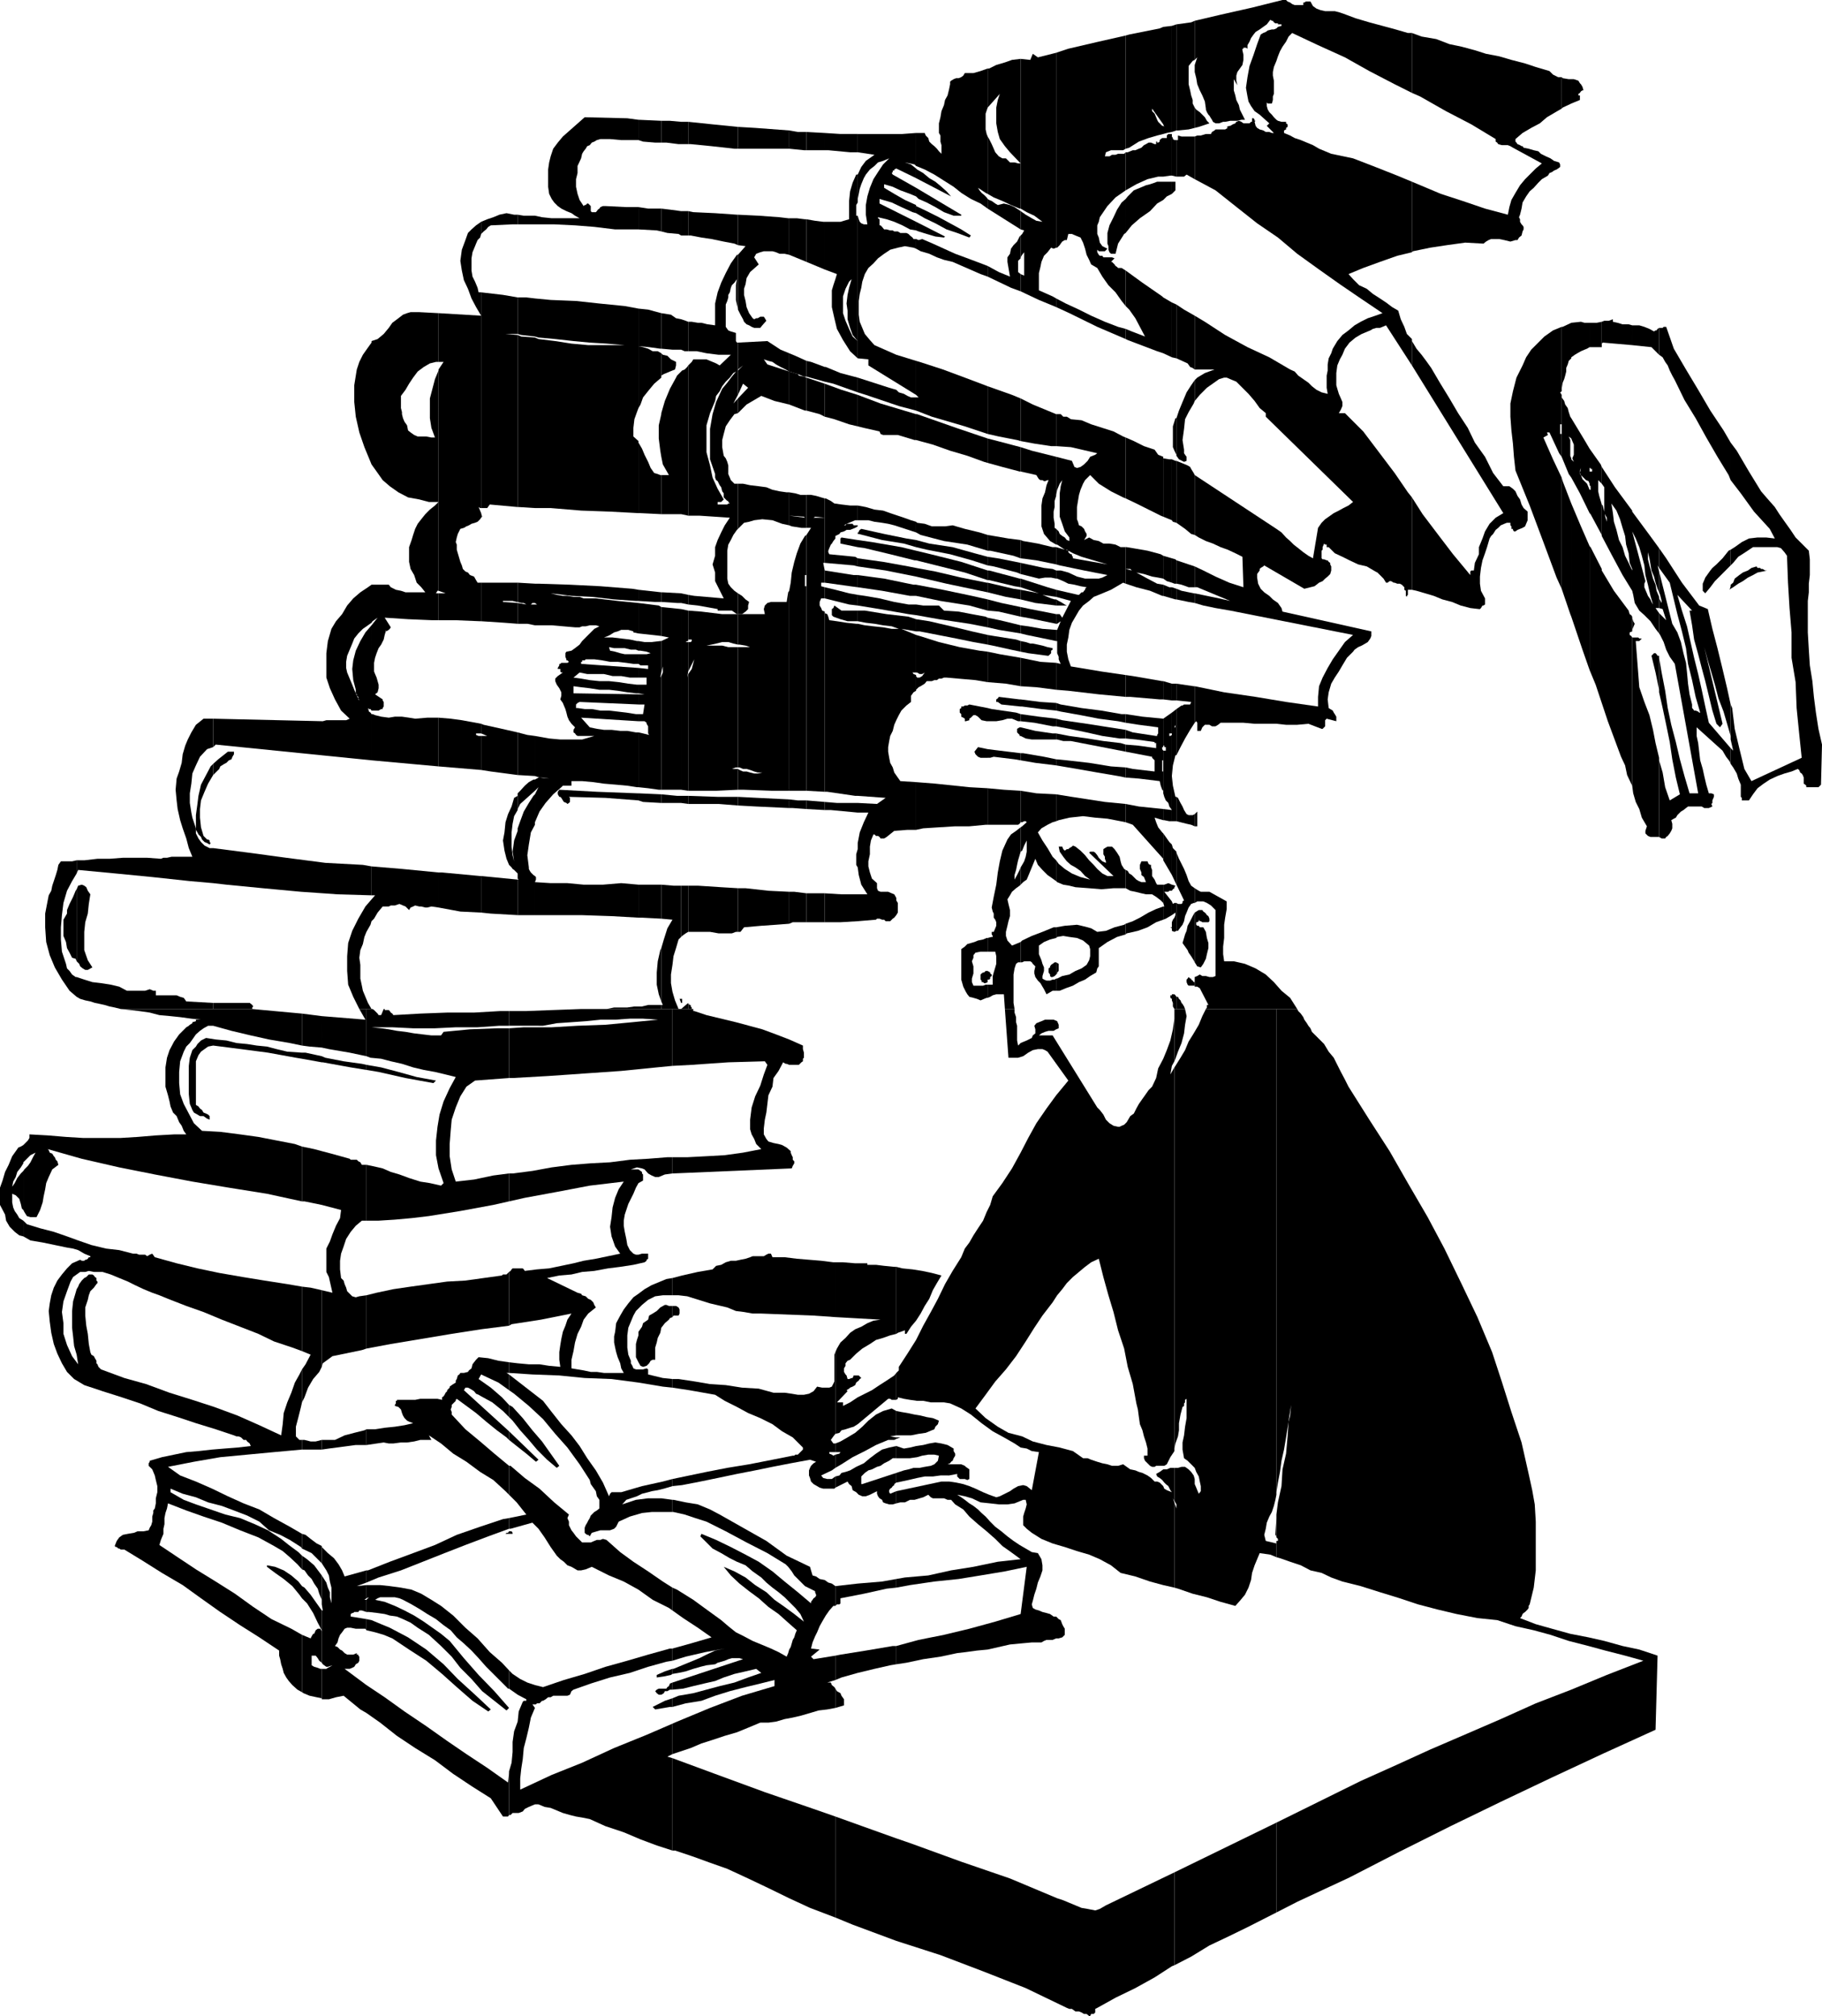 <svg xmlns="http://www.w3.org/2000/svg" width="359" height="397.199"><path d="m4.602 243.598 1.398.8 2.402.403 2.399.5 2.402.5 1.2.199 1 .3 1.199.7 1.199.5v.2H17.5l-.2.3-.3.2h-.2l-.198.198h-.5l-.301-.199-1.598.7-1 1-1 1.199-.902 1.203-.7 1.398-.5 1.5-.3 1.602-.2 1.5.2 2.097.3 2.2.5 2.203.7 1.898.902 1.899 1 1.703 1.399 1.398 2 1.2 3.601 1.199L24 275.3l3.602 1.199 3.601 1.5L35 279.2l3.602 1.198 3.898 1.2 3.602 1.203.5.199H47l.5.2.5.5h.5l.203.3.5.398.2.5-2.602.301-2.598.2-2.402.199-2.7.3-2.398.2-2.402.5-2.399.5-2.402.703V288l-.2.3v.5l.7.7.5 1.2.203.898L31 292.8v1.2l-.297 1.2v1l-.203 1-.297.398v.5L30 298.8v1l-.2.699-.3.5-.2.5-1 .2h-1.198l-.7.3-1.199.2-1 .198-.703.5-.5.7-.398 1 .199.203H23l.3.297h.2l.3.203h.7l3.602 2.199 3.8 2.398L36 312.301l3.602 2.597 3.8 2.7 3.899 2.601 3.8 2.399L55 325.199v1l.203.7.2 1 .3.902.2.797.5.902.5.7.699.8 1 .898.898.5v-11.3l-2.098-1.2L53.5 319l-3.598-2.402L46.301 314l-3.801-2.402-3.898-2.399L35 306.801l-3.598-2.403.301-1 .5-1.199v-1l.2-.898v-1.203l.199-1 .3-.899.2-1 3.601 1.399 3.399 1.203L43.703 300l3.598 1.5 3.601 1.398 3.098 1.7 1.703 1 1.399 1.203 1.5 1.398.898 1V306.5l-.7-.7-1.898-1.402-1.5-1.199-2.601-1.699-2.598-1.2-2.902-1.202-2.899-.7-2.902-1-2.898-1-2.399-.898-2.601-1.5v-.7l2.398 1 2.602.7L41 296l2.703.7 2.399.898 2.601 1 2.399 1.203L53 301.5l2.203.898 1.899 1 2.199 1.403.199.297v-2.899l-2.398-1.398L54 299.098l-2.898-1.7L48 296.2l-3.098-1.398-3.101-1.5-3.2-1.403L35.5 290.7l-2.398-1.7 5.101-1 5.2-.902 5.3-.5 5.297-.5 5.5-.5v-1.899H59l-.7-.699v-1.902l.5-1.899.5-2 .2-.898v-6.5l-.5 1-.898 1.597-.7 2-.8 1.903-.7 2.097-.199 2.2-.3 2.203-4.301-2-4.301-1.903-4.598-1.699-4.3-1.398-4.5-1.403L28.8 272.7l-4.3-1.2-4.598-1.7-.5-.5-.199-.5-.203-.202v-.5l-.297-.5-.203-.399-.5-.3-.2-.5-.3-1.598-.2-2-.3-1.602-.2-2v-1.601l.5-1.5.2-.899.3-.8.7-.7.5-.699.203-.2v-.3l-.203-.2v-.5l-.297-.202-.203-.297-.297-.203H17.5l-.5.5-.398.203-.5.5-.5.699-.2.5-.3.5-.2.7-.5 1.698-.199 1.903v3.297l.2 1.703.199 1.898.5 1.7.3 1.902-1.199-1.602-1-2.199-.703-2.2v-2.1l-.297-2.2.297-2.102.703-2 .7-1.898.5-.902 1.398-1h1l.699-.2 1 .2h1.703l1.598.5 1.699.703 1.703.699 1.399.7 1.699.8 1.699.7 1.402.5 1.7.698 3.601 1.403 3.399 1.199 3.601 1.5 3.598 1.398 3.601 1.403L54 264.3l3.602 1.199 1.898.7v-12.7l-2.898-.5-4.5-.7-4.301-.702-4.598-.797-4.3-.903-4.102-1L30.5 247.7l-.5-.7-.5.2-.5.3-.398-.3h-1.2l-.5-.2h-.699l-2.703-.7-2.598-.3-2.902-.7-2.598-.902-2.199-.8-2.601-.899-2.7-.699-2.601-.8-.7-.7v3.098"/><path d="M4.602 240.5 3.8 240l-.399-.7-.5-.702-.3-.7-.2-1V235.2l.7.301.699.7.3 1 .2.898.3.3V230.7l-.5.5-.699.899-.5 1-.5.703.2-1 .5-.903.3-1 .7-.898.5-.8v-3.602l-.5.3-.5.2-.2.3-1 1.403-.699 1.699L1 230.898l-.5 1.7L0 234v3.398l1 1.903.203 1.199.7 1.2 1 1 .898.698.8.2V240.5m.001-2.102.199.403.5.797.699.203h1.203l.7-1.403.5-1.5.199-1.199.3-1.398.2-1.203.5-1.2.699-1.5 1.199-.898-.2-.7-.3-.3-.2-.5-.198-.2-.301-.5-.5-.202-.2-.5-.199-.2 6.7 1.903L23.5 230l7 1.398 7.402 1.403 7.2 1.199 7.5 1.2 6.898 1.5v-10.802l-1.398-.5-3.602-.699-3.598-.699-3.601-.5-3.899-.5-3.601-.2-1.598-1.5-1-1.902-1-1.898-.703-1.902-.2-2.2V211.2l.2-2.101.703-1.899.5-1 .7-.699.5-.7.699-1 .8-.702.7-.5.898-.5h1l3.602 1 3.8.902 3.598.8 4.102.7 2.398.5v-6.3l-9.797-.9H23.801l1.902.2 1.7.2 2.097.3 1.902.5 2.2.2 1.898.198 2.203.301 1.899.2h-1v.3l-.7.2v.199l-.5.3-.199.2-.5.3-1.402 1.403-1 1.398-.899 1.7-.5 1.5-.3 1.902v3.797l.5 1.703.3 1.199.2 1 .5 1.2.699.698.5 1.2.5.703.402 1 .5.699h-2.402l-3.598.2-3.601.3-3.301.2h-7.5L13 224l-3.598-.3-3.601-.2v.7l-.301.5-.898.898v3.601V229l.699-.7.699-.702 1-.5-.5.902-.5 1-.5.7-.7.698-.198.301v7.7M59.5 333.398l.3.2 1.2.5 1.402.3 1 .2V328.8h-.3l-.5-.203-.7-.2-.5-.3v-1.899h.801l.399.5.3.5.5.399v-6.2l-.3-.5h-.5l-.399.301-.3.7h-.2l-.3.5-.2.402-1.703-.703v11.3m0-18.499 1 1 1.203 1.903.899 1.898.8 1.5v-3.898l-1-1.403-1.199-1.699L60 312.801l-.5-.301v2.398m0-2.398-.7-.902-1.398-1.2-1.5-1-1.699-.699-1.601-.3v.3l1.601 1.2 1.7 1.199 1.699 1.402L59 314.2l.5.698V312.5m0-3.3.5.198.703 1 .7.7.5.902.699 1 .3 1 .5 1.2v-4.802l-1.5-2L60.5 307.2l-1-.699v2.7m0-4.103 1.902.902 2 2v-3.402l-1-.5-1.199-.899-1-.8-.703-.2v2.899m0-19.5h3.902v-1.899l-1.199.301h-1L60 283.7h-.5v1.898m0-9.298.5-1 .703-1.902 1-1.699 1.2-1.398.5-1v-15.102l-2.2-.5-1.703-.199v12.7l1.703.698-1 1.903-.703 1v6.5"/><path d="M59.5 236.7h.5l3.402.698v-10.597l-1.5-.403-2.402-.5V236.7m0-28.102 3.902.703v-1.203l-3.199-.7H59.5v1.2m0-1.2-2.898-.199-2.102-.5-1.898-.5-2-.199-1.899-.3-2.101-.2-2-.5-2.102-.2-1.898-.3-1 .5-.7.7-.3.5-.7.698-.5 1.5-.199 1.602v5.598l.2 1.902.3.7.2.5.3.5.7.398.5.3h.699l.699.5.5.2v-.7l-.301-.3-.398-.2-.5-.199-.301-.5-.399-.3-.3-.399-.5-.3v-8.602l.5-1.2.5-.699 1.398-1 1-.199 5.5.7 5.3.698 5.5 1 1.2.2v-1.2m0-1.398 1.5.2 2.402.198V200.2l-3.902-.5v6.3m3.902 128.598v.203h1.399l1.402-.403 1.5-.3L71 336.8l1.203.699V332l-.402-.3-3.899-2.9h1l.5-.202.399-.2.3-.5.5-.3.2-.399v-.8l-.2-.2V326h-.3v-.3l-.7.3h-1.199l-.5-.3-.5-.5L67 325l-.5-.5-.5-.2.5-.702.203-.797.297-.703.402-.5.5-.7.5-.199h.7l1 .2H72l.203.3V319L71 318.8l-1.898-.3v-.5l.3-.2h.2l.199-.202h.8l.2-.297h.5l.902.297v-2.399h-.402l.402-.3V312.3l-1.902.199 1.902-.7v-2.402l-4.3 1.2-.5-1.2-.7-1.199-.902-1.199-1.2-1-1.199-1.2v-.202V308l.899 1.398.5 1 .199 1.2.3 1.203v3.097L65 314.7v-1l-.398-.898-.301-1-.899-1.403v5.7l.2 1.203h-.2v4.297-.2 6.2l.2.3.699.5h.3l.899-.3-.5.3-.398.2-.301.203h-.899v5.797m0-49.001 1.399-.2 5.3-.699h2.102v-3.101l-.402.203-2 .5-1.899.5-1.902.898h-2.598v1.899m0-16.298.2-.702 1.898-1.399L71.3 266l.903-.3v-10.5l-1.402.198-.7.2-.699-.2-1-1-.199-.699-.3-.699-.2-.7-.5-.5-.203-1.702v-1.7l.203-1.398.5-1.402.5-1.5.899-1.399 1-1.199 1.199-1h.902v-11h-.902L71 229l-.398-.2-.301-.3h-1.2l-.199-.2-3.601-1-1.899-.5v10.598l3.801 1L67 240l-.797 1.5-.703 1.7-.5 1.398-.7 1.402v4.598l.5 1 .7 3.101-2.098-.5v15.102m0-60.001h.2l5.5 1 3.101.5v-1l-.902-.202-3.598-.5-3.601-.7-.7-.3v1.203m0-2.903 1.399.301 4.101.7 3.301.699V198.8h-1.402L72 200.898l-8.598-.699v6.2M72.203 337.5l2.7 1.898 3.3 2.602 3.598 2.398 3.902 2.403 3.598 2.699 3.601 2.398 3.801 2.403 2.399 3.597h1l.199-.3V349v.2l-.2 2L96 348.3l-4.098-2.702-3.8-2.598L84 340.098l-4.297-2.899-3.902-2.8L72.203 332v5.5"/><path d="m72.203 321.2 1.7.398 1.699.5 1.699.703L80.6 325l3.4 2.2 3.102 2.6L90 332.399l3.102 2.7 3.101 2.101.5-.398-3.101-2.903-3.399-3.097-2.8-2.903L84 325l-3.598-2.402-3.601-1.899-1.7-.699-1.898-.8-1-.2v2.2"/><path d="M72.203 317.598h.5l1.7.203L75.8 318l1 .3 1.402.2 1.2.5 1.5.7 1.398 1 2.199 1.398 2.402 2.203L89 326.398l1.703 2.2 2.2 2.203L95 333.199l2.402 1.899L99.801 337l.5-.5-2.899-3.3-3.101-3.2-2.899-3.3-2.8-3.4-1.7-1.402-1.699-1.199L83.5 319.5l-1.898-1.2-1.899-1-1.902-.902-2-.8-1.899-.399.5-.3.5-.2h2.899l.902.2.7.3 1.699.899 1.699 1 1.402.902 1.7 1 1.5 1.2 1.398 1L90 322.597l1.402 1.203 1.5 1.398 1.399 1.5 1.5 1.7 4.3 4.3h.2v-3.601l-1.399-1.5L96.5 325.5l-2.398-2.7-2.399-2.1-2.402-2.4-2.399-1.902L85 315.2l-2-1.2-1.898-.8-2.102-.4-2.2-.3-1.898-.2h-2.699v2.598l.5-.199-.5.5v2.399m0-5.798 2.399-1L79 309.399 87.602 306l4.101-1.602 4.5-1.699 4.098-1.5v-2.101l-1.2.203-4.5 1.5L90 302.398l-4.297 2-4.3 1.602-4.602 1.7-4.301 1.698h-.297v2.403m0-27.101 3.399-.5 1 .198h.898l1.5-.199h1.203l1.399-.199 1.199-.3H85l-.5-.9 2.402 1.598 2.399 2L91.902 288l2.7 2 2.601 1.598 2.399 2.203.699.699v-5.7l-2.899-2.402-2.8-2.398-2.899-2.402L89 278.699v-.5l-.2-.5.2-.5v-.398l.8-.801v-.2l.2-.202L91.902 277l1.899 1.398 2 1.7 2.101 1.703 1.899 1.398.5.5V282l-8.899-8.102.301-.5h.5l.399.2.5.3.3.2.399.5.5.203.5.297L97 276.3l2.102 1.7 1.199 1.2v-2.4l-1.399-1.5-2.199-1.902-2.402-1.699.5-.898 3.402 1.597 2.098 1.5v-3.097l-.5-.301h.5v-2.102l-2.098-.3-2-.5-1.902-.2-.5.5-.399.5-.3.403-.2.797-.5.402-.199.3-.8.2h-.7l-.203.3-.297.2-.203.7-.2.3v.398l-.5.301-.3.2-.398.3v.2l-.5.5v.199l-.301.3-.2.403-.199.297-.3.203v.5l-.899-.203h-3.402l-1 .203h-3.598V276H78v.5l-.2.3v.2l.7.2.5.5.203.698.2.5.3.5.5.5.399.2.8.3-1.699.403-1.902.297-2 .203-1.899.297h-1.699v3.101m0-18.999 4.797-.9 12-2 5.8-.902 5.5-.699v-10.601l-.198.203-.301.297h-.7l-.199.203-3.601.5-3.598.5-3.601.199-3.602.5-3.598.5-3.402.5-3.297.7-2 .5v10.5m0-25.2h2.399l3.199-.2 3.3-.3 3.399-.402 6.203-1 6.5-1.2 3.098-.699v-5.5l-3.098.399-3.8.8-3.602.403-.801-2.403-.398-2.597v-2.403l.199-2.597.199-2.203.8-2.399.903-2.199 1.2-1.902 1.699-1.2 6.699-.5v-9.8h-2.399l-5.3.203-5.2.5-.5.699H85l-1.7-.2-1.698-.202-1.7-.297-1.699-.203-1.601-.297-1.5-.203-1.899-.2h4.098l4.101.2h4.301l4.098-.2h4.3l4.301-.3h1.899v-2.899h-1.7l-5.199.301h-5.3l-5.301.2-5.301.3-.2-.3-.3-.2-.2-.3-.198-.2H75.8v-.2h-.2l-.5 1.2h-.5l-.199-.3-.699-.7-.3-.2h-1.2v9.298l.797.3 2.102.2 1.898.5 2.203.5 2.2.703 2.097.5 2.203.398 2.098.5 2 .5-1.2 2.2L87.403 217l-.8 2.598-.399 2.402-.3 2.7v2.898l.5 2.601 1 2.899-.5.5-2.2-.5-1.902-.297-2.2-.703-1.898-.7-1.703-.5-1.598-.699-2.199-.5-1-.199v11"/><path d="m72.203 210.8 2.399.4 5.3 1.198 5.5 1 .5-.5-3.8-.699-3.602-1-3.398-.898-2.899-.5v1M100.3 357.598h.302l.398-.399h1.203l.797-.3.402-.5.801-.399.7-.3.5-.2h.699l1.199.5 1.199.2 1.203.5 1.2.5 1.398.398 1.199.3 1.203.2 1.5.3 3.098 1.403 3.601 1.199 3.301 1.398 3.2 1.2 3.097 1v-18.2l-1-.3 1-.5v-6l-5.098 2.203-6.402 2.597-6.297 2.903-6 2.398-6.203 2.899v-2.2l.203-1.898.297-1.902.203-2.2.5-1.898.5-2.102.399-2 .8-1.898-.5-.7h.7l.199-.202h.5l.5-.5H107l.5-.297.5-.403h.5l.5-.3h2.8l.5-.2.302-.699.398-.3 3.402-1.2 3.801-1.199 3.899-.902 3.601-1.2 3.598-1 1.199-.199v-2.398h-.5L127.703 326l-4.101 1.2-4.301 1.198-4.098 1.403-4.101 1.199-4.102 1.398-1.598-.398-1.5-.5-1.402-.7-1.5-1-.7-.702v3.601l1.7 1.2 1.703.902v.297h-.5l-.203.203-.797 1.898-.203 2-.7 1.899-.3 2.101v2l-.2 2.102-.5 1.699v8.598m0-55.398h.7v-.2l-.2-.3h-.5v.5m0-.5-.198.3H99.8l-.2.2h.7v-.5m0-.5h.302l4.3-1.2 1.2 1.2 1.199 1.698 1.199 1.903 1.203 1.699.7.7.699.5.699.698.8.301 1.2.7h.699l.902-.2 1.2-.5 3.398 1.7 2.902 1.199 2.899 1.601 2.8 2 3.2 1.602.699.5v-4.5l-1.898-1.203-2.899-2-2.902-1.899-2.598-1.898-2.703-2.403-.7-.199-.5.2h-.698l-.5.199-.7.3h-1.699l-.5-.5-.703-.699-.5-.699-.398-.5-.5-1v-.7l-.301-.702.3-.7-2.898-2.398-2.902-2.7-2.899-2.1-2.8-2.4h-.301v5.7l1.5 1.5 1.902 2.398-3.402.7v2.101M100.3 283.7l1.5 1.198 1.903 1.5 1.899 1.602.5-.402L100.3 282v1.7m0-4.5.7.698 1.5 1.903 1.703 1.898 1.598 1.899 2 2 1.902 1.601.5-.398-1.703-2.403-1.7-2.398-1.898-2.2-1.902-2.402-2-2.199-.7-.398v2.398"/><path d="m100.3 273.898 1 .7 2.903 2.402 2.797 2.598 2.402 2.902 2.399 2.7 2.402 3.3 2 3.098.2.8.5.7.5.703.199 1 .5.699v1.7l-.5.398-.5.3-.7.7-.199.5-.3.5-.2.402-.3.5-.2.5v1l.2.2.3.198h.2l.3.301.399-.699 1-.3.699-.2h1.902l.797-.3.402-.4.5-1 2.2-1 2.398-.702 1.902-.2h4.098V295.5l-2.2-.3h-2.597l-2.402.3-2.7.898.801-.898.899-.3 1.199-.4 1-.5 1.203-.3.7-.2 1.199-.202 1.199-.297 1.699-.5v-1.403l-1.898.5-4.102.903-4.098 1.199H120.5l-.297.3-.203.5-1.2-2.702-1.398-2.399-1.699-2.398-1.5-2.403-1.601-2.097-2-2.203-1.899-2.399L107 276l-6.7-5.2v3.098m0-3.398 4.602.3 5.301.2 5 .5 5.297.2 5.3.698 4.802.801 1.898.2v-1.7l-1.898-.199-2.899-.7v-1l-.3-.202-.7.203h-1.402l-.5-.203-.2-.5-.3-.5v-.5l-.5-1.2-.2-1.398v-2.402l.2-1.5 1-2.399.5-.898 1.199-1.203 1.203-1 1.399-.7 1.5-.199h1.898v-3.398l-1.2.199-2.898 1.2-1.402.8-1.2.898-1 .7-1 1.203-.898 1.199-.699 1.2-.8 1.5-.2 1.698-.203.903v1.199l.203 1 .2.898.3 1 .5 1.2.2 1 .5.902H119l-1.398-.2h-1.2L115 270l-1.2-.2-1.198-.202v-1.7L113 266.2l.3-1.699.5-1.7.7-1.402.5-1.398.902-1.2 1.5-1.202-.3-.5-.2-.5-.5-.5-.5-.2-.5-.5-.699-.199-.203-.3-.7-.2-6-2.898 2.403-.5 2.399-.203 2.101-.5 2.399-.2 2.699-.5 2.402-.3 2.598-.399 2.199-.5.402-.3v-.2l.301-.199v-1H126.5l-.7.2h-.5l-.5-.2-.698-.7-.5-1-.2-1.202-.3-1.399-.2-1.199v-1l.2-1.2.3-.902.399-1.199 1-2 .5-1.199.5-.902.902-.5v-1.2l-.203-.199v-.3l-.297-.2-.402-.3h-1.5l1.199-.4 1 .2.5.198.703.801.7.399.699.3h.699l1.199-.5 1.5-.199V228h-1l-3.797.3-3.601.2-3.899.5-3.8.2-3.801.3-3.899.5-3.8.7-3.903.5h-.7v5.5l3.102-.7 6.5-1.2 6.301-1.202 6.7-.797-1 1.5-.7 1.699-.5 1.898-.203 1.903-.297 1.898.297 1.899.703 2 1 1.402-2.402.5-2.399.5-2.402.398-2 .5-4.797 1-2.402.2-2.399.3-.199-.3-.203-.2h-2l-.2.2-.198.3-.301.2v10.601l.5-.3 5.8-.899 6-1.2-.8 1.2-.399 1.2-.5 1.198-.3 1.403-.2 1.199-.199 1.398v1.5l.2 1.403-2.2-.203-1.902-.297h-2.098l-2.203-.203-1.7-.2v2.102m0-58.102h.7l7-.398 7.203-.5 7.2-.5 7-.7 3.097-.3v-11.2h-18l-5.5.2-5.297.2h-3.402v2.898H107l2.703-.5 2.899-.2 2.8-.199 2.899-.3h2.902l2.899-.2h2.601l2.899.2-5 .5-5.301.5-5.5.199-5.098.3h-5.5l-2.902.2v9.8m32.199 152.2h.5l3.602 1.203 3.3 1.199 3.399 1.2 4.101 1.898 4 1.902 4.098 2 4.102 1.898 5 1.903v-19.903l-4.301-1.5-9.598-3.3-9.8-3.598-8.403-3.102v18.2"/><path d="m132.5 345.598 1.203-.399 2.399-.8 2.101-.899 2.2-.7 2.398-.8 2.402-.7 2.2-.902 2.398-1h1.601l1.5-.199 1.7-.5 1.601-.3 1.7-.399 3.398-1 1.699-.2 1.602-.3v-3.8l-.2-.302-.5-.398-.199-.5H163l1.602-.5v-4.8l-4.301.698-.5-.5L161.5 325l-1.7-.2.302-1.202.5-1.2.398-.8.5-1.2.5-.898.703-1.2.7-1 .8-.902h.399V312.5l-.7-.5-.699-.2-.703-.5-1-.202-.7-.5-.698-.2-.301-1-.2-.699L155 306.5l-4-2.902-4.598-2.598-4.601-2.602-1.899-1-2.402-1-2.398-.398-2.399-.5h-.203v2.398h.203l2.2.5 2.097.7 2.203.703 3.797 1.898 4.102 2.2 4.101 2.101 3.598 2.2.5.5.699.898.5.8.703.7.7.703.699.699 2 1v.2l.199.5v.198l-.2.301-.3.2-.2.3-.3.399v.3l-2.598-2.199-2.601-2.101-2.399-2-2.703-1.899-2.598-1.398-2.902-1.5-2.898-1.403-2.899-1.199-.203.5 1.203 1.2 1.2 1.199 1.699.902 1.699 1 1.402.7 1.7.698 1.398 1.2L150 310.8l1 1 1.203 1 1.2.898 1.199 1 2.101 2.102 1 1.199.7 1.5-1.903-1.5-1.898-1.402-2-1.399-1.602-1.5-2.2-1.398-1.898-1.5-2.199-1.203-2.101-.899 1.398 1.7 1.703 1.601 1.899 1.5 1.898 1.398 1.902 1.7 2 1.402 1.899 1.7 1.699 1.5-.297.698-.203.7-.297.5-.203.703-.2.699-.3.5-.2.7-.3.698-1.598-.898-1.5-.7L150 324l-1.7-.7-1.698-.902-1.602-.8-1.5-1.2-1.398-1.199-2.899-2.101-2.601-1.899-3.2-2-.902-.398v4.5l2.102 1.5 2.898 1.898 2.703 1.899-4.101 1.203-3.602 1v2.398l2.602-.8L139 325.5l3.8-.7-1.898.4-1.699.8-1.402.7-3.399 1.398-1.699.703h-.203v1l1.203-.203 1.399-.297 1.5-.5 1.398-.403 1.203-.3 1.7-.2.5-.3 1.398-.399.699-.3.703-.2h1.5l.7.2L132.5 331.5v1.398l2.102-.199 2-.5 2.101-.5 2.2-.5 1.699-.699 2.101-.7 2.2-.5 2.097-.5 1 .798-2.598.902-2.699 1-2.902.7-2.598.698-2.601.7-2.899.5-1.203.5v1.703l2.602-.703 3.101-.5 2.7-1 2.898-.899 3.101-.8 2.899-.7 2.8-.699v1.2l-6.398 1.898-6.3 2.402-6.5 2.7-.903.398v6"/><path d="m132.5 334.598-1.5.5-2.398 1.203.5.5 2.898-.5h.5v-1.703m0-3.098-.5.2-.2.5-.3.198-.2.301h-1.5l-.398.2-.3.3.3.399.399.3h.5l.5-.3.199-.399h.5l.5-.3h.5V331.5m0-2.7-1.5.5-1.598.7v.5l1.399-.2 1.402-.3.297-.2v-1m0-36 1.902-.202 3.598-.7 3.402-.699 3.801-.8 3.598-.7 3.402-.699 3.598-.7 3.8-.702 1.2.402-.5.3-.5.5-.2.4-.199.5v1l.2.5.199.698.5.5.699.403.5.297.703.203h2.2l.199-.203v-2.2l-.7.5H163l-.797-.199-.402-.5 2.101-1 .7-.5v-2.601l-.399.203-.3-.203-.5-.2v-.3h1.199v-1.7h-.399l-.5-.699.5-.699.399-.5v-16.102l-.2.5v5.301l-.5 1-.5.2H162l-1-.2-.7.899-.898.5-1 .203h-1.199l-1.203-.203-1.398-.2h-2.2l-2.902-.8-3.297-.2-3.203-.5-3.098-.199-2.902-.5-3.297-.5H132.5v1.7l3.3.5 5.102.902 1.899 1.199 2.402 1.2 2.2 1.198 2.398 1 2.402 1.2 1.899 1.402 2.101 1.2 2 2v.398l-1 1h-.5l-.203.203h-.297l-4 .797-4.601.902-4.301.7-4.098.8-4.3.898-2.403.5v1.403m0-33.301.203-.3h1l.2-.4v-.8l-.2-.402-.5-.297h-.703v2.199"/><path d="M132.5 257.3h-.7l-.5-.202h-.3l-.898.5-.7.703-.8.5-.7.398-.199.801-1 .7-.203.698-.7 1v.7l-.3.902-.2.8v2.598l.5 1 .403.7.5.203.7-.203.3-.297.2-.203.3-.5.399-.2h.5V265.5l.3-1 .2-.902.5-1 .199-1 .699-.899.8-.699.2-.3.5-.2v-2.2m0-2.1h1.203l1.7.198 1.597.5 2.902.903 3.399.797 1.699.703 1.602.199 1.699.3H150l10.3.4 4.302.3v-10.8h-.399l-2.402-.302-2.399-.199L157 248l-2.398-.3h-2.399l-.3-.7h-.5l-.403.2-.5.3h-2.2l-.5.2-.898.3-1 .2-.902.198h-1l-1 .301-.898.5-1 .2-.7.699-2.902.5-3.098.703-1.902.5v3.398m0-23.999 23.5-1 .203-.5.297-.5v-.4l-.297-.3v-.5l-.203-.402-.2-.5v-.297l-.8-.703-.898-.5-.7-.2-1-.199-1-.3-.402-.5-.5-.899v-1.2l.203-1.702.297-1.399.203-1.699.2-1.7.8-1.702.2-1.7 1-1.398.898-1.7.5.298H155l.5.203h1.902l.5-.5.301-.203v-.5l.2-.2v-1l-.2-.699V206l-2.703-1.2-2.598-1-2.699-1-2.601-.702-2.602-.7-5.797-1.398-2.402-.8h-.2v-.4H132.5V210l3.8-.2 7.2-.5 7.203-.202.5.703-.703 1.898-.7 2.2-1 2.101-.698 2.2-.301 2.398v1.902l.3 1 .5.898.399 1 1 1-3.598.7-3.601.5-3.598.203-3.8.199H132.5v3.2m32.102 146.6 3.398 1.4 8.602 3.198V362.2l-6.7-2.398-5.3-1.903v19.903m0-41.302 1.699-.5v-1.2l-.5-.702-.2-.5-.699-.399-.3-.5v3.801m0-5.5 1.199-.5 3.199-.902 3.3-.797 3.102-.703 1.2-.2v-3.597h-.7l-5.3.898-5 .801-1 .2v4.8m0-14.602.3-.3h.5l.2-.2v-1l4.601-.898 4.5-1 1.899-.2v-1.702l-2.801.5L169 312l-4.398.5v3.898m0-23.3 2.398-1.2.3.5.5.403.2.797.703.402.5.5.7.3h.699l.8-.3 1.399-.7v.5l.199.5.3.4.5.3.2.5.5.2.703.198h.7l.699-.199v-2.398l-1.2.5-.199-.301v-.402l.2-.297.3-.203.2-.297.3-.203v-.2l.399-.3v-1.899l-6.7 2.2h-.199v-1.5l.7-.7.699-.5.699-.199 1-.5.699-.2.703-.5 1-.5.7-.5h.699v-2.402l-1.399.301-1.402.399-1.2.8-1.199.903-1.199 1-1.5.699-1.203.7-.898.3-.801.2-.399.5-.8.198v2.2m0-3.898 1.199-.7 2.199-1.402 2.402-1.2 2.2-1.199 2.398-1h1.203l.399-.199v-.3l-1.2-.2 1.2-.2V278l-.899-.5-1.703.5-1.398.7-1.5 1.198-1.2 1.2-1.402 1.203-1.5.898-1.398.801-1 .398v1.7h1.199-.2l-.199.3-.8.2v2.601m0-6.699.8-.2.399-.5.8-.202.899-.297.703-.203.797-.5 6-5h.402l.301.203h.899V270.5l-.399.5-1.5 1-1.402.898-1.5 1-1.399.7-1.402.703-1.5 1-1.398.699v-.7h-1.2l2.098-2.202-.2-.2.5-.3.2-.2.5-.199.5-.3.203-.5.5-.399.2-.3.3-.2-.5-.5h-1l-.203.5h-.2l-.5.2h-.3l-.2-.7-.198-.2-.301-.5v-.702l.3-.5v-.5l.399-.5.5-.2 1.203-1.199 1.2-1 1.5-.898 1.199-.801 1.398-.402 1.402-.5 1.2-.297v-13.203h-.399l-2-.2-1.601-.199h-1.7v-.3H168.5l-2.398-.2h-1.5V259.5l8.898.5-1.398.2-1.2.5-1.199.698-1.203.5-1 .7-.898 1-1 .902-.7 1.2-.3.698V282.5m12 99.898 8.699 2.801 8.402 3.2 8.399 3.3 8.101 3.899.5.203h.5l.7.5h.699l.5.199.5.3h.5l.5.4h.199l.199-.4h.5l.3-.3v-.7l.403-.202 3.598-2 3.902-1.899 3.797-2.101 3.402-2.2.5-.199v-18.3l-13.5 6.5-1.199.699-.902.3-1.5-.3-1.2-.2-2.398-1-1.203-.5-1.2-.398-9.3-3.902-9.598-3.297-9.902-3.602-2.898-1v20.2"/><path d="m176.602 327.898 2-.3 3.3-.7 3.399-.5 3.3-.699 1.7-.199 2.199-.3 2.102-.2 4.398-1 2.102-.2 2.199-.202h1.902l.5-.297.5-.203h1.2l.699-.297h.5l.699-.203.5-.5v-1.2l-.301-.5-.2-.398-.3-.8-.398-.2-.5-.5h-.5l-.7-.5-.699-.2-.8-.202-.7-.297-.703-.203-.5-.297-.2-.703.2-.7.3-1.199.403-1.199.297-1.2.5-1.202.402-1.2v-1l-.199-1.199L204.5 306l-1.2-.2-1.198-.702-1.2-.7-1.199-.8-1.203-.899-1.2-1-1.198-.898-1-1-.899-1-.8-.703-.7-.7-.902-.699-.801-.5-.898-.699-.7-.5-.8-.5 1.5.3 1.398.4 1.703.8 1.899.2 1.699.198h1.699l1.402-.199 1.7-.699h.5l.199.898-.2.801-.3.899-.2.703v1.699l.7.7 1 .8 1.902 1.2 2.2.898 2.398.703 2.402.797 2.399.703 2.101.898 2.2 1.2 1.898 1.5 2.902.699 2.899 1 2.601.703 2.2.5V296l-.301-.8.3.5v-6.5h-.8l-.7.3h-.699l-.703.5-.7.398.2.5.5.301.5.399.402.5.301.3.5.403.399.797.3.402-.5-.2-.5-.202-.5-.297-.199-.5-.703-.703-.5-.2h-.5l-.7-.699-.698-.5-1-.5-.7-.199-.699-.3-1-.2-.703-.5-.7-.5-1 .3h-1.198l-.899-.3-1-.2-1-.3-1.203-.402-.7-.297h-.898l-2-1.403-2.601-.699-2.598-.5L203.5 284l-2.098-1-2.699-.7-2.101-1.202-2.399-1.7-2-1.898 2-2.7 1.899-2.6 2.101-2.4 2-2.6 1.899-2.9 1.699-2.702 1.601-2.399 2-2.601.899-1.399 1-1.199.902-1.2 1.2-1.202 2.398-2 1.199-.899 1.5-.699.902 3.598 1 3.601 1 3.301.899 3.598 1.199 3.601.703 3.602 1 3.398.7 3.801.3 1.2.2 1.5.199 1.398.5 1.203.3 1.199.399 1.2.3 1.198v1.403h-.699v.5l.2.5 1 1L227 289h.5l.3-.2h1.602l.5-.3.7-1.402.8-1.2v-75.597l-.8 1.398.3-1.699.5-.902V198.8v1.898l-.3 2.102-.5 2.199-.7 1.898-.699 1.7-1 1.902-.402 1.898-.801 1.7-.7.703-.698 1-.5.699-.7 1-.5.898-.5 1-.699.5-.703 1.2-.5.5-.5.203-.398.199h-.301l-.899-.2-.8-.5-.7-.702-.5-1-.699-.899-.5-.5-8.8-14.199h-2.7l.5-.402.7-.297.699-.203h1l.5-.297.5-.203v-.7l-.301-.699-.7-.3h-1.699l-.699.3-1 .399-.402.5.199.703v.797l-.5.402-.2.5-1 .5-.5.2-.698.3-.5.5-.2-1v-2.902l-.199-.7v-1l-.3-.898v-.7H198l.703 9.598h1.899l1-.3 1-.7.898-.5 1-.199h.902l.5.2.5.3 4.098 5.7-2.398 2.902-1.899 2.597-2 2.903-1.601 2.898-1.5 2.899-1.7 3.101-1.902 2.899-1.898 2.601-.5 1.7-.7 1.402-.699 1.699-1 1.5-.902 1.398L191 244.8l-.898 1.199-.7 1.7-1.699 2.698-1.5 2.602-1.402 2.898-1.399 2.602-1.5 2.7-1.402 2.8-1.7 2.7-1.698 2.6v.7l-.5.5v5.3l.3-.202v-.297l1.2.297 1.199.203 1.402.199h1.2l1.5.3H186l1.203.2 2.2 1 1.898 1.2 2.101 1.698 2.2 1.602 2.199 1.2 2.101 1.198 1.2.801 1.199.2 1 .5 1.402.199-1.402 7.5-1-.797-.7-.203-1 .203-.898.5-.703.5-2 1-.7.199-1.398-.5-1.199-.5-1.5-.7-1.203-.5-1.2-.402-1.398-.3-1.402-.2h-1.5l-8.898 1.903v2.398l.8-.199h.899l1-.5h.902l1-.3.7-.2 1-.5.5.5.398.2H186l.703.3h.7l.8.898 1.598 1L191 298.8l1.703 1.5 1.7 1.398 1.699 1.5 1.398 1.399 1.703 1.203 1.899 1.398-4.5.5-4.801 1-4.399.7-4.5 1-4.601.402-1.7.297v1.703l2.7-.5 4.8-.703 4.801-.5 4.301-.7 4.797-.8 4.3-.899-1.198 9.301-5 1.5-5.102 1.398-5 1.2-5 1-4.398 1.203v3.597"/><path d="m176.602 292.098 1-.2 1.398-.3 1.703-.399 1.5-.3h1.598l1.5-.2H187l1.602-.3v.5l.5.5h1l.5.199.398-.2V289.5l-.7-.5-.198-.2-.7-.3h-2.699l.5-.2.2-.3.3-.2.2-.5.3-.5v-.402l-.3-.5v-.5l-1.2-.699-1.203-.3-1.2-.2-1.198.2-1.2.3-1.402.2-1.2.3-1.198.2-1.5-.5v2.402h2.699l1.402-.203 1-.297 1.2-.203h1.199l.898.203-.2 1-.698.699-.7.3-1.199.2-1 .2H180l-1 .3-.898.2-1.5.5v1.898m0-8.598.8-.3H180h-3.398v.3m0-.7h2.898l1.5-.3 1.402-.2 1.2-.5.5-.202.199-.5.5-.5.199-.7-1.2-.5-1.198-.199-1.2-.3-1.199-.2-1.402-.3-1.2-.2-1-.199v4.8m.001-20 .3-.202 1.399-.5v.703h.3l.899-1.403 1-1.199.902-1.398.801-1.5.899-1.403.699-1.699.8-1.398.899-1.5-1.898-.5-1.899-.403-1.902-.3-2-.2-1.2-.3V262.8m54.801 124.4 3.301-1.7 3.598-2.2 3.601-1.702 3.899-1.899 5.699-2.898v-17.703l-20.098 9.8V387.2m0-74.4.7.2 2.898 1 2.8.7 2.7.898 2.902.8.899-1 1-1.199.699-1.398.5-1.5.203-1.403.5-1.5 1-2.398 2.098.3 1.199.5v-3.202.5l-2.098-.5-.3-1.2.3-1.199.2-1.199.5-1.2.5-.902.398-1.199.3-1.199.2-1v-95.7h-13.898l-.7 1.4-.699 1.698-1 1.7-1 1.601-.703 1.7-.898 1.5-1 1.601-.2.3v75.098l.2-1 .5-1.398.199-1.2v-1.402l.3-1.699.399-1.5.3-.199v-.5l.2-.2v-.5l.3-.202v-1.2 5l-.3 1.7-.2 1.703-.3 1.398v1.399l.3 1.703.7.5.703.699.7.7.3.8.5.898.2 1 .199.903v1l-.399.5-.3-.703-.2-.5-.3-.7v-1l-.2-.699-.5-.699-.5-.5-.703-.5h-.7l-.698.2h-.7v6.5l.399.698v.801l-.399-1.199v16.8m0-103.702.2-.5.5-1.399.699-1.699.5-1.902.199-1.7.3-1.699-.3-1.398h-2.098v10.297"/><path d="m251.5 376.8 4.102-2.1 10.3-4.802 9.899-5.097 10-5 9.902-4.801 10.098-4.8 10.3-4.802 10.102-4.597.399-14.602L323 325l-3.297-.7-3.601-1-3.102-.702-3.598-.7-3.601-1-3.2-.898-3.101-1.2.3-.3.2-.5.203-.2.297-.202.5-.5.203-.297v-.403l.2-.3.8-3.297.399-3.403v-9.597l-.2-3.403-.5-2.8-.699-3.2-1.402-6.199-2-6-1.899-6-1.902-5.8-2.898-6.899L288 253l-3.398-7-3.301-6.2-3.899-6.702-3.601-6.297-4-6.203-4.098-6.5-.703-1.399-.797-1.5-.703-1.398-.7-1.403-1-1.199-.898-1.5-1.199-1.199-1.203-1.2-.297-.702-.402-.5-.301-.5-.5-.7-.2-.5-.5-.699-.5-.5-.198-.398H251.5V294l.3-1.902.403-2.098.297-2.2.5-2.202.402-2.399.301-1.898.2-1.203v-.2l.5-3.097-.2 2.097-.3 1.2-.2 2.902-.3 3.398-.7 3.102-.203 3.3-.7 3.2-.3 2.398v4.5l.3.301v.399h-.3v3.203l.703.199 2 .7 2.098.698 1.902 1 2.2.5 1.898.903 2.199.797 3.602.902 3.8 1.2 3.899 1.198 3.601 1.2 3.801 1L287 318l4.102.8 3.898.4 3.602 1.198 3.601.801 3.297.899 3.602 1.203 3.898 1 3.3.898 3.903 1 3.598 1-7.2 2.801-7 2.898-7 2.7-6.898 3.101-6.703 2.899-7.2 3.101-6.8 3.102-6.898 3.097-16.602 8.2V376.8"/><path d="M251.5 298.398v.7l-.2 3.101v.2l.2.3v.2-4.5M15.102 196.398l.699.403 1 .297 1 .203.902.297 1 .203.899.199 1 .3 1 .2 1.199.3H42v-1.202l-5.297-.297-.5-.703-.703-.2-.7-.3h-4.097v-.899h-.5l-.703-.3-.898.3H25l-1.5-.8-1.7-.399-1.898-.3-1.699-.2-1.601-.5-1.5-.5v3.898m0-3.898h-.2l-.699-.5-.5-.7-.5-.5-.203-.902-.797-2.398-.203-2.402v-2.399l.203-2.398.297-2.403.703-2.398 1-1.902.899-1.5V169.5l-.899.2H12l-.5.698-.2 1-.3 1-.398 1.2-.301.902-.2 1-.5.898-.199 1-.5 2.602v2.7l.2 2.898.699 2.601 1 2.399L12.203 193l1.5 2.2 1.399 1.198V192.5m0-3.102.5.5.199.5.5.403.5.297h.5l.902-.5-.902-1.399-.7-2v-3.601l.2-1.899.5-1.699.199-1.902.3-1.899-.5-.699-.3-.7-.398-.3-.5-.2-.7.2-.3.7v14.198"/><path d="m15.102 175.2-.2.3-.5 1.2-.699 1.398-.5 1.203V180l-.703 1.2v3.198l.5 1.2.203 1.203.5.898.5 1 .7.2.199.5v-14.2m0-3.101.3-.7 7.399.7L30 172.8l7.402.797L42 174v-6.902h-.7l-1-.5-.698-.7-.5-.699-.5-1v-1L38.203 162l-.3-.902-.2-1-.3-1.899v-1.898l.3-1.903.2-2 .699-1.597.8-1.703 1.399-1.5 1.199-.399v-5.601h-1.898l-1.5 1.203-.899 1.5-.703 1.398-.5 1.2-.5 1.699-.2 1.703-.5 1.699-.5 1.398-.198 2.2.199 2.101.199 1.7.5 2.199.5 1.601.703 2 .5 1.899.7 1.703H33.8l-.899.199h-.699l-.5.2L29 169h-4.797l-2.601.2h-2.399l-2.601.3h-1.5v2.598M42 198.8h7.703v-.3l.2-.2-.2-.3-.5-.402H42v1.203M42 174l2.602.3 7.199.7 7.5.7 7.199.5 6.703.198V170.7l-1.703-.3-7.398-.399-7.7-1L49 168l-7-.902V174m0-21.3 1.203-1.2.2-.5.8-.5.399-.2.5-.5.5-.202.199-.5.3-.5v-.5h-1.199l-1.902 1.5-1 .902v2.2"/><path d="m42 150.5-.5.5-.898 1.7-1 1.898-.5 2.203-.2 1.597-.3 2.2v2.902l.3.5.2.398.5.5.199.5.5.5.5.2.5.3.199-.3-.2-.2v-.3l-.3-.2h-.2l-.698-.699-.5-1.699-.2-1.902v-1.7l.2-1.699L40.3 156l.699-1.602 1-1.699V150.5m.001-3.3.5-.5 30.703 3.1v-9.1l-.203-.302-.297-.199-.203-.699.203.2H73l.203.3v-16.8L72 124.597l-1 1.703-.898 1.898-.5 1.899-.2 1.703.2 2.199.5 1.898v.7l.199.203v.297l.3.203v.297l.2.402-.2-.2v-.202l-.3-.5-.2-.5-.3-.7-.399-1-1-2.398-.199-.902v-1.2l.2-1.199 1-2.398.398-1 .8-1 .899-.903 1-.699.703-.5v-7.5l-.703.5-1.5 1-1.398 1.2-1.2 1.402-1 1.699-1.199 1.398-.902 1.5-.7 2.403-.3 2.398v4.801l.699 2.098 1 2.203 1.203 2.2 1.7 1.598-.7.3h-3.902l-.7.2-21.601-.5v5.601M73.203 181.5l.5-.5.7-1.2 1-1.202h1.199l.398-.2h.8l.903-.3.7.3.5.2.699.703.3-.5.5-.203.399-.2.8.2H83l.8.203h.403l.797-.203 1.402.203v-6.903l-7.199-.699-6-.5v5.7h.7l-.7.8v4.301m0-4.3L72 178.597 70.602 181l-1.2 2.398-.8 2.403-.2 2.597v2.903l.2 2.699 1 2.398 1.199 2.403h2.402l-.703-1.203-1-2.399-.2-1-.3-1.398v-2.703l-.2-1.399.2-1.5.5-1.199.3-1.402.403-1 .797-1.399.203-.699v-4.3m0-27.4 13.2 1.2v-9.602h-2.2l-2.402.2-1.2-.2-1.398-.199h-1.402l-1.2.2-1.5-.2-1.199-.3-.5-.2h-.199v9.102m0-9.801h1.399l.5-.3h.3v-.2l.2-.3v-.9l-.2-.3v-.2l-1.5-1 .5-.402.2-.8v-.7l-.399-1.398-.3-.7-.2-.5v-1.702l.2-1 .3-.899.399-1 .5-.699.5-1 .199-.902.3-1v.3l.5-.3.2-.2.199-.3-1.2-1.899 4.602.301 4.801.2h1.2v-5.302h-.5l.3-.5h.2v-17.5l-.7.7-1 .8-.902.903-.801 1-.7.898-.5 1-.398 1.2-.3 1-.5 1.402v2.898l.3 1.399.7 1.203.5 1.5.898.898.8 1h-3.898l-.902-.3-1-.2-1-.5-.398-.5h-3.399v7.5l.2-.3 1-.7-1.2 1.5V140m0-48.5 1 1.398 1.2 1.7L76.8 95.8l1.7 1.2 1.902 1 2.2.398 1.898.5h1.902V72.801 73l-.699 1.7-.5 1.898-.5 1.902v3.898L85 84.301l.703 1.898H85L84 86h-1.7l-.698-.3-.7-.5-.5-.4-.199-1-.5-.702-.3-.7-.2-.8v-.399L79 80.4V78l.902-1.2.7-1.202.8-1.2.899-1.199 1.199-.898 1.203-.703 1.2-.297h.5v-9.602l-3.801-.199h-1.7l-.699.2-.8.3-.903.7-1.2.898-.698 1-1 1.203-1.2 1-1.199.398V91.5m0-24.3v.3l-1 1.398-.703 1-.7 1.403-.5 1.5-.5 3.097V79.2l.302 2.899.699 3.101 1 2.899L73 91l.203.5V67.2m13.199 111.6 4.301.798 4.098.203v-7.203h-.2l-7.5-.7h-.699v6.903"/><path d="m86.402 151 8.399.7V145h-.5l-.5-.2v-.3h1v-1.902l-3.801-.7-2.2-.3-2.398-.2V151m0-28.8h3.399l4.8.198h.2v-7.597h-.7l-.3-.5-.399-.703-.8-.297-.399-.5-.5-.203-.5-.5-.203-.7-.297-.699L90.5 110l-.297-1-.203-.7v-1l-.2-.5.2-.902.203-.699.5-1 .7-.199.5-.3.5-.2.5-.3.699-.2.5-.2.5-.5.199-.3v-.902l-.5-1.2.3.2h.2v-42.5h-.5l-.2-.899-.5-1.199-.5-1-.199-1.2v-2.402l.2-1.199.5-1.199.199-.5.3-.7.5-.5.2-.702v-2.399l-1 .7-.899.8-.699.7-.5 1.402L91 49.199l-.297 2.2L91 53.3l.402 1.898.801 1.7.7 1.902.898 1.699 1 1.7-8.399-.5v9.6h1l-1 1.5v26.098h.2-.2v17.5l1.399.5h-1.399v5.301M94.8 179.8l1.903.2 5.297.3v-7l-7.2-.702v7.203"/><path d="m94.8 151.7 1.903.3 5.297.7v-8.4l-2.2-.5-4.5-1-.5-.202v1.902l1.2.5h-1.2v6.7m0-29.302 4.602.301 2.598.2V118.8l-2.898-.203v-.2H101l.8.2h.2V114.8h-7.2v7.597m0-20.397.2-.2-.2-.702zm0-1.902H96l.5-.7 5.5.5V66l-2.398-.2-3.399-.5 3.399.5H102v-7.202l-2.898-.5-4.301-.5v42.5m-.001-54 .5-.5.5-.399.403-.5.5-.3 4.297-.2h1v-1.898h-.7L99.8 42l-1.398.3-1.199.5-1.203.4-1.2.5v2.398M102 180.3h3.402v-7.702l-.3-.2-.5-.5-.2-.3-.199-.399v-.3l-.3-2.399.3-2.102.399-2.398.8-1.5v-6l-.3.3-.899 1.4-1 1.698-.703 1.903-.5 1.398v9.899l.203.203H102v7m0-17.101v.5l-.7 1.898-.3 2.203.3 1.898-.3-1.199-.2-1.7V164l.2-1.7.3-1.5.7-1.202V156.3v.5l-.7.398-.5 1.7-.698 1.5-.5 1.601-.2 2-.3 1.598.3 2 .399 1.601.5 1.2.5.5.199.3.3.2.7.699v.5-9.399"/><path d="m102 159.398.5-1 2.902-2.597v-2.203h-.3l-.899.5-.8.703-.903 1-.5.5v3.097m0-6.698 3.402.198V145l-1.5-.2-1.902-.5v8.4m0-29.802h1.902l1.5.301v-4.101h-.8l.3-.297h.5V115l-3.402-.2v3.798l.703.203h.5l.5.297L102 118.8v4.097m0-22.999h.203l3.2.2V66.5l-2.7-.2L102 66v33.898m0-34.098.703.2 2.7.3v-7.5l-1.7-.202H102V65.8m0-21.6h3.402v-1.7h-2.199L102 42.3v1.9m3.402 136.1h9.098l6 .2 5.3.3v-6.5l-3.398-.3-3.601.3H115l-3.2-.3h-3.3l-3.098-.2.2-.5v-.5l-.2-.202v7.703m0-17.801v-.5l.899-2.102 1.199-1.699 1.5-1.699 1.602-1.402.3-.297h1.7v-.903h2.101l2.2.2 2.097.3 2.402.2 2.2.203 1.898.297h.3V144.3h-.5l-1.698-.301h-1.399l-1.703-.2H119l-1.398-.202-1.399-.297-1.703-1.903 11.3.7v-1.399h-.5l-1.898-.3-1.699-.2L120 140h-1.7l-1.698-.3h-1.399l-1.402-.2h-.301v-.7l.3-.3.403-.2 11.598.5v-2L113 136.599V135.2l1.5.2 1.703.199 1.899.3H120l1.703.2 1.899.3 1.699.2h.5v-1.7h-.301l-1.7-.199-1.898-.3-1.902-.2h-1.898l-1.899-.199-1.703-.3-1.5-.2 1.203-1 1.5.3H119l1.703.4h1.7l1.699.3h1.699v-1.902L114.5 130.8v-.403h.203v-.3h.5l.2-.2h1.699l1.5.2 1.601.3h1.5l1.7.2 1.398.203h1v-1.903h-2.7l-.898-.199-1-.3-1-.2-.203-.699 1 .2h2.102l1.199.3h1l.5.2v-1.9h-.301l-1.398-.3-1.7-.2-1.699-.202H119l.8-.297.403-.203.797-.5.703-.2.7-.3h1.398l1 .3v.2l1 .203v-6l-4.098-.403-4.3-.5H115l-.797-.3H113l-1.2-.2h-.898l-1.199-.199-1.203-.3 4.102.5 4 .199 4.398.5 4.3.3h.5V116.2l-1.198-.199-6.301-.5-6-.3-6.2-.2h-.699v3.8l.399.298h-.399v4.101h3.301l4.598.399h.902l.5-.2h.7l.8-.199h1.2l.699.2-1 .5-1.7 1.699-.699.703-.5.699-.902.7-.7.5-1 .198-.199.301v.7l.2.5v.199h.199l.3.3-.3.2h-1.2l-.199.203h-.199v.297l-.3.5v.203h.5v.5l.199.199h.3l-1 .7-.5.5v.5l.301.698.5.7.399.8v.7l-.2.703.5.699.2.5.3.7.2.698.199.801.3.7.5.699.7.703-.301.5v.5l.3.199.2.3.3.2h3.302l-2.399.7h-4.3l-2.2-.2-2.8-.5v7.898l.898.301H107l1.203.2-1.902-.2h-.2l-.699.399v2.203l.7-.703-.7 1.402v6"/><path d="M105.402 100.098h3.098l6 .5 5.703.203 5.598.297v-14.2l-1-.898v-1.7l.199-1.702.5-1.399.3-.8V60.8l-2.698-.5-5-.5-4.602-.5-5-.203-3.098-.297v7.5l.7.199 3.3.3 3.598.4 3.203.3 3.297.2 3.602.3h-7.2l-3.3-.3-3.2-.5-3.3-.4-.7-.3v33.598m0-55.897h3.801l4.098.198 3.8.301 4.102.5h4.598v-4.398h-2.399l-4.101-.203h-.5l-.5.203-.2.297-.3.203-.2.297-.199.203h-.8l-.2-.203v-1l-.5-.5h-.199l-.3.3h-.2l-.203.2-.797-1.2-.402-1.199-.301-1.398v-1.5l.3-1.203v-1.399l.7-1.5.203-.898.297-.5.402-.5.301-.5.5-.203.399-.5.5-.2.5-.3.699-.2h1.902l2.2.2h3.398v-4l-2.2-.297-8.398-.203-4.3 3.8-1 1.2L109 29.3l-.5 1.5-.297 1.199-.203 1.398V36.8l.203 1.398.5 1 .5.7.7.699.699.5 1 .5 1 .402.699.5.902.5h-5.5l-1.902-.2-1.399-.3v1.7M125.8 198.8h4.5v-.8h-2.597l-1.203.3h-.7v.5m0-.5h-.8l-1.398.2H121l-1.5.3h6.3v-.5m0-17.5h.7l3.8.2v-6.7h-4.5v6.5m0-23.1.903.3 3.598.2v-1.7l-4.5-.2v1.4"/><path d="M125.8 156.3h-.3l-7.898-.3-7.399-.402-.3.402v.5l.3.5h.2l.199.2.3.5.2.3.5.2.199.198.3-.199.2-.199v-.8l-.2-.2 7.2.2 6.5.5v-1.4m-.001-1.202 1.903.203 2.098.297h.5v-22.399l-.2.301.2-1v-6.2h-.2l-1.699.2H127l-1.2-.2v1.9h.403l1.2.198.8.301-.8.2H125.8v1.902l.402.297h1.5v.703l-1.902-.203v1.902h1.601v1.398H125.8v1.7l1.199.203h-1.2v2h1.2l-.297 1.898h-.902v1.399h1.2l.402.3v.2l.301.5v1.402l.2.3-1.2-.3-.902-.2v10.798M125.8 124.8l4.5.5v-5.702l-.5-.297-4-.5v6m0-6.403 3.302.2h1.199v-1.899l-4.5-.5v2.2m-.001-17.301h.403l4.098.203v-7.703h-.2l-.5-.2-.699-.199-.699-1-.5-1.199-.703-1.402-.5-1.2-.7-1.199v13.899m0-20.7.403-.699.5-1.398 1.2-1.5 1-1.203 1.398-1.2v-4.8l-.7-.399h-1l-.898-.5-1-.3-.902-.2 2.101.2 2.2.3h.199v-7L127.703 61l-1.902-.2v19.598M125.8 45.2l3.602.198.899.2v-4.5h-2.598l-1.902-.297v4.398m-.001-17.601.903.3 2.399.2h1.199V23.8l-4.5-.203v4M130.3 198.8h3.403l-.703-1.702-.5-1.7-.297-1.699V192l.297-1.902.203-1.7.5-1.597.5-1.703.5-.5V174.5h-1.5l-2.402-.2v6.7l2.199.2-1 1.698-.7 2.2-.5 1.703v10.5l.302.699h-.301v.8"/><path d="m130.3 186.8-.198.4-.5 2.198-.2 2.2V194l.399 1.898.5 1.403v-10.5M130.3 158.2h3.903v-1.4h-.8l-3.102-.3v1.7m-.001-2.602h3.903V120l-3.902-.402v5.703l1.5.297-1.5.703v6.199l.3-1.2v1.2l-.3.7v22.398m-.001-37 3.102.203h.801v-1.903l-3.601-.199h-.301v1.899M130.3 101.3h3.903V73.2l-.8.8-.2.398-1.203 2.2L131 79l-.7 2.398V90l.302 1.5 1.199 2.098h-1.5v7.703m-.001-19.703-.5 2.203v2.597l.302 2.403L130.3 90v-8.402m0-7.2V74l.5-.3.5-.2.7-.3 1-.4.203-.8v-.7l-1-.5-.703-.702-.898-.2-.301-.3v4.8M130.3 68.7l2.2.198h1.703v-6l-1-.199-1-.699-1.902-.3v7m-.001-23.102 1.2.3 2.203.2.5.3v-4.8L132 41.3l-1.7-.203v4.5m0-17.499h1l2.403.3h.5V24L132 23.8h-1.7v4.298m3.903 170.702h1.399v-1.202zm0-1.202h.2v-.797h-.2v.797m0-.798h-.3l.3.798zm0-12.202.2-.2.699-.5.5-.3V174.5h-1.399v10.098m0-26.398 1.399.198v-1.597h-1.399v1.398m0-2.601 1.399.203v-23l-.2.699.2-1.2v-5.8h-.7.2l.3-.2h.2v-6l-1.399-.3v35.598m0-36.798 1.399.298v-1.899l-1.399-.3v1.902m0-17.501 1.399.298V72l-.2.3-.5.5-.5.2-.199.2v28.1m0-32.402.7.301h.699v-5.8l-.5-.2-.899-.3v6m0-22.501h1.399v-4.8h-1.399v4.8m0-18h1.399V24h-1.399v4.398"/><path d="M135.602 198.8h.699v-.3l-.2-.2v-.3h-.3v-.2h-.2v1m.001-15.202h4.3l1.7.3h2.601l.797-.3h.402V175l-3.3-.2-4.602-.3h-1.898v9.098m0-25.2h6l3.8.301V157h-4l-5.8-.2v1.598m0-2.598h5.5l4.3-.202V151.5h-1.199l.797-.3h.402v-23.7H143.5l-1.2-.3h-3.097l1-.2.899-.2 1.199-.3h1.199l1 .3.902.2v-6h-3.101l-4.098-.5-2.601-.2v5.7h.699v.3l-.2.2h-.5v5.8l1.2-2.402-.5 1.903-.7 1v23"/><path d="m135.602 119.098 1.898.203 3.902.699v.3h2.801l1 .7h.2v-4.102l-.7-.5-.703-.699-.5-.699-.2-1v-5.5l.2-1.2.5-.902.5-1 .703-1 .2-.199v-8.898h-.7l-.703-.703-.2-.5-.3-.7V91.7l-.2-.699-.3-.7-.398-.5-.301-1.702V86.7l.3-1.199L143 84l.8-1.2.903-1.202.7-.2V78.5l-.903 1 .902-1.7V73h-.199l-1 1.2-.902 1.198-1 1.2-1.2 2.601-.699 2.399-.5 2.902v6l1 2.898v.7l.2.5.3.203.399.797.3.402.2.8.3.4v.8l.7.7h.199v.198l.3.301h-.3l-.2.2h-1.898v-.5h.7l.5-.5-1.2-2.098-1-2.203-.5-2.399-.699-2.601V83.8l.7-2.403 1-2.398.199-1 .699-.902.5-1 .699-.899.8-.8.7-.899.902-.5v-5.5h-.199l-.203-.3v-1.602l-1-.297-.5-.203-.5-.7V60l.3-.7.2-.702v-.5l.3-.5.2-.899.203-.5.5-.5.5-.699-.203 1.2v2.898l.203.902.2.8V50.2h-.2L144 51.897l-1 1.903-.898 1.898-.7 1.899-.5 2.203v4.297l-1.5-.2-1.199-.3h-.703l-1.2-.2h-.698V69.2h1.699l1.902.399 2.399.3H144L141.8 72l-.698-.402-.7-.297-.5-.203-.699-.297h-2.601l-.301.5-.7.699v29.598h2.2l6 .402-1 1.5-.7 1.398-.699 1.5-.5 1.403v1.699l-.5 1.7.5 1.6v1.7l1.7 3.398-5.801-.5-1.2-.199v1.899m.001-72.7h.5l2.101.403 2 .297 2.399.5 2.101.402.7.3v-6h-.2l-4.3-.3-4.301-.2-1-.202v4.8m0-18h.5l4.101.403 4.5.5h.7V25l-5-.5-4.801-.5v4.398m9.8 155.2h.5l.7-.899 3.398-.3 2.902-.2L155.5 182v-6.3l-4.098-.2-4.5-.5h-1.5v8.598m0-24.898 3.598.198 6.5.301V157.5l-6.2-.3-3.898-.2v1.7m0-3.102h1.2l5.601.203h3.297v-39.403l-.2.301-.3 1.899h-3.098l-.699.203-.5.5-.203.699.203 1h-5.3v6h.3l1.2.2.898.3h-2.399v23.7h.301l.7.3h.699l.699.2.8.3.7.2h.902l-.902.198h-.7l-.8-.199-.7-.199h-.699l-.699-.3-.3-.2v4.098"/><path d="M145.402 121h.801l.7-.5.5-.5v-.7l.199-.702-.7-.5-.699-.7-.8-.5V121m-.001-16.8 1.2-1.2 1-.2 1-.3 1.601-.2 2 .2 1.899.7 1.398.3v-1.902l-2.898-.297 2.898.297V97h-.5l-1.398-.2-1.399-.3L151 96l-1.5-.2-1.7-.202-1.398-.297h-1v8.898m0-22.801 1.7-1.699L150 78l2.602 1 2.898.7v-6.5l-4.297-1.4-.703-1 .902.298.801.203.7.5.898.5 1 .5.699.398v-3.601l-1.7-.7-2.597-1.699-5.8.301V73v-.2l1-.8-1 1v4.8l1-2.202 1 .8-2 2.102v2.898m-.001-20.598v.2l.5 1 .5.898.2.5.5.5.5.2.5.3.5.2h1.199l.402-.5.797-.899-.297-.5-.203-.3h-.7l-.5.3h-.3l-.398.2-.301-.2-.7-1-.5-1.199-.199-1.2-.3-1.202v-1.2l.3-.898.2-1.2.699-1.202 1.699-1.5-.898-1.399L149 50l.8-.3.7-.2h1.703l.7.2.699.3h1l.898.2V43h-.2l-1.698-.2-4.102-.3-4.098-.2v6l1.5.2-1.5 1.7v10.6m0-31.5H155.5v-3.6l-6.7-.5-3.398-.2v4.3M155.5 182l.703-.3h2.7V176l-2.403-.3h-1v6.3m0-22.8h.703l2.7.198V157.7h-1.7l-1.703-.199v1.7m0-3.401h3.402v-40.3h-.3v-2.2h.3v-7.902l-.3.2-.899 1.5L157 109l-.5 1.7-.5 2.1-.2 2-.3 1.598v39.403"/><path d="m155.5 103.5.5.2 1.902.3h1v-6.5h-1.199l-1-.3-1.203-.2v4.598l2.902.203.2.199-3.102-.402v1.902m0-23.8 3.102 1.198h.3v-6.5l-.5-.199-1-.199-.199-.3-1.703-.5v6.5"/><path d="m155.5 73.2 1 .3.703.2 1.2.5h.5v-3.102l-2.2-1-1.203-.5v3.601m0-22.999 3.402 1.398v-8.399h-.3L157 43h-1.5v7.2m0-20.9 2.902.298h.5V26h-1.699l-1.703-.3v3.6m3.402 152.4h3.598V176h-3.598v5.7m0-22.302 3.598.2V158l-3.598-.3v1.698m0-3.598 3.598.2v-35.5l-.5-.2-.2-.5-.3-.5v-.702l.3-.7h.7V115.7l-.7-.199v-.7h.7v-2.402l-.297-1.5h.297V102h-2.2l.302-.2 1.898.2v-3.8l-.7-.2-1-.3-1-.2h-.898v6.5h.899l-.899 1.398v50.403m0-74.903 2.598.7 1 .5v-6.5l-3.598-1.2v6.5"/><path d="m158.902 74.2 3.598 1v-2.9l-2.7-1-.898-.202v3.101m0-22.601 3.598 1.5v-9.399h-.297l-1.601-.199-1.7-.3v8.398m0-22h3.598v-3.399L158.902 26v3.598M162.5 181.7h3.102l3.398-.2v-5.3h-3.2l-3.3-.2v5.7m0-22.102h1.203l5.297.5v-1.899h-4.098L162.5 158v1.598m0-3.598h.5l5.5.8h.5v-33.902h-.297l-1.902-.199-1.899-.3-1.5-.2-.199-.699-.203-.5-.5-.2V156m0-38.102 4.8 1.2 1.7.203v-2.102l-1.7-.3-2.698-.7-2.102-.5v2.2m0-3.099 5 .7 1.5.2v-2.4h-.797l-5.703-.902v2.403m0-3.903 5.703.5.797.2V110l-.5-.3-5.098-.5-.199-.4v-.3l.2-.5.3-.7.2-.202.3-.5.399-.5v-.5l.8-.399.2-.3.699-.2.5-.3h.699l1-.399.5-.3v-.2h-.797l-.203-.3h-1.2l-.198.3h-.301l.5-.3.5-.2 1.199-.5h.5v-2.902h-1.5l-1.7-.2-1.398-.199-.699-.5-1-.5h-.203V102h.703-.703v8.898m0-28.8 1.902.5 2.899 1L169 84v-6.2l-3.2-1-3.3-1.202v6.5m0-6.898 1.703.398L169 77.3v-2.903l-3.398-.898-2.899-1.2h-.203v2.9m0-22.101 2.402.902-.3 1-.399 1.2-.3 1v3.3l.5 2.2.5 2.1 1.199 2.2 1.398 2.2 1.5 1.398v-3.399l-1-.898-.7-1.5-.698-1.602-.5-1.5v-3.3l.5-1.5.699-1.399.5-.5-.5 1.7-.301 1.398-.2 1.703.2 1.398v1.7l.5 1.699L168 66l1 1.2V42.5h-.297v-2.102l.297-.5v-5.5h-.297L168 36l-.5 1.7-.2 1.898v3.601l-1.698.5H162.5v9.399m0-23.5h.703L167.5 30h1.5v-3.602h-3.398L162.5 26.2v3.399M169 181.5l3.602-.3.199-.2h.5l.5.2h.402l.297.3h.902l.5-.5.301-.2.399-.5.3-.5v-1.902l-.3-.5v-.5l-.399-.699-.5-.199-.703-.3h-1.5l-.5-.2-.2-.5v-1l-1-.902-.398-1.2-.3-1.199v-1l.3-1.398v-1.5l.2-1.203.5-1.2h.199l.3.301H173l.3.2.2.3h.703l.5-.3 1.5-1.2 2.598-.199h1.699v-9.402l-3.098-.2-.5-.699-.699-1-.3-1-.5-.898-.2-1-.203-1.203v-.899l.203-1.199.2-1 .5-1 .3-1.2.399-.902.5-1 .5-.898 1-1 .898-.7v-1.202l.5-.7.5-.3V133l-.5-.2-.2-.3h-1 1.7v-7.402l-2.898-1.2 2.898.5V122l-1.5-.5-4.297-.5-4.3-.7H169v2.098l1.602.301 1.699.2 1.699.3 1.703.2 1.399.5h-1.399l-1.703-.301-1.898-.2-1.7-.199-1.402-.3V156.8l5.5.398-1.7 1.2-3.8-.2v1.899h2.102l-.899 1.902-.8 2-.403 2.098v4.8l.203 1.5.5 1.903 1.2 1.898H169v5.301m0-14.199-.297 1v2.098l.297.5v-3.597"/><path d="M169 120.3h-3.2l-1.398-1-.199.5-.3.2v1.2l.3.3 1.399.5 1.398.398h2v-2.097m0-1.001 4.3.7 5.7 1 1.5.2v-2.102H179l-2.797-.5-2.902-.7-2.899-.5L169 117.2v2.102m0-3.602 4.8.698 5.5 1h1.2V115.2h-.5l-5.797-1.2-5.203-.7v2.4m0-4.102 5.5.8 6 1.2v-1.7l-1.5-.3-5-.899-5-.699v1.598m0-3.798 1.402.2 5 1.2 4.801 1.198h.297V108.5l-2.898-.7-5.801-1-2.801-.402v1.403m0-1.403-3.2-.5-.198.2v1l3.398.703v-1.403m0-3.898h2.102l1.199.3 1.5.2 1.199.2 1.203.3 4.297 1.398v-2.097l-1-.301-1.398-.5-1.2-.402-1.5-.5-1.402-.5-1.7-.2-1.698-.5-1.602-.3v2.902m0-18.5 1.203.3 3.098.7.199.5.5.2h2.902l3.301 1h.297v-5.102l-7-2.098-4.5-1.7V84m0-6.7 1.602.5 6.5 2.2 3.398.898v-2.597h-1l-.7-.301-.698-.402-1-.297-.5-.5-.7-.203-.699-.2-6.203-2v2.903m0-6.703 2.102.203V72l9.398 5.8v-6.702l-3.898-1.2L172.3 68l-.899-1-1-1.2-.5-1.202-.5-1.2-.199-1.398v-2.7l.2-1.402.3-1.199.2-1.199.5-1.5.699-1.2 1-.902.898-1 1.203-.898 1.2-.8 1.5-.4 1.398-.3 1.699.3.5.2v-1.902h-.5l-.2-.297-.5-.403-.3-.3-.398-.2h-1.2l-.5-.3h-.699l-.3-.2h-.5l-.7-.199h-.5l-.402-.5-.301-.3h-.2v-1.2L173 43v-.2l1.703.4 1.5.5 1.598.698 1.5.801 1.199.2v-1.7l-7.2-3.601v-.899l2.403.7 1.899.902 2.199 1 .699.199v-1.602l-2.2-1-2.097-1.199-2-1.199v-.7l1.7.5 1.5.7 1.898.7 1.199.5V37l-4.598-2.602-.199-.3.2-.2v-.3h.3v-.2l.399-.199 3.898 1.899v-1.899l-1-.8-1.2-.399 1.903.398.297.301v-6.5l-2.7.2H169V30l3.3.5-1.698 1.2-.899 1.198-.703 1.5v5.5-.699l.203-1 .2-1 .3-.898.5-1.203.399-.7.8-1 .899-.699L173 32l1-.3 1.203-.5L174 32.397l-1 1.5-.898 1.403-.7 1.699-.5 1.7-.3 1.698V42.3l.3 1.898h-.699l-.5-.199-.3-.3-.2-.5-.203-.7v25-.3 3.398m11.5 92.903 1.402-.3L185 163l3.203-.2H191l3.203-.3h.399v-7.2l-3.602-.202-6.7-.7-3.8-.3v9.402m0-27.402v-.2l.5-.5.402-.199.801-.5.399-.5h1l.5-.199h.5l.398-.3h.5l.5-.2h.5l5.703.5 2.399.398v-6L193 128.2l-3.898-.699-4.102-1-3.797-1.2-.703-.202v7.402h.203l.5.3h.5l.5-.3-.5.7-.5.3h-.5l-.203-.3v-.2 3.098m0-11.701h.703l3.598.7 3.601.703 3.399.699 2.8.5v-1.902l-3.101-.7-4.098-1-4.3-1L180.5 122v2.398m0-3.198 4.5.8 6 .898 3.602.7v-1.899l-.399-.199-2.703-.5-2.598-.5-2.902-.2-1-1h-3.098l-1.402-.202v2.101m0-3.801 4.8 1 5.7.903 3.602 1v-2.203l-3.102-.7-5.7-1.199-5.3-1v2.2m0-3.801 6 1.402 5.703 1.2 2.399.5v-1.9h-.2l-5-1-5.101-1.202-3.801-.7v1.7m0-3.2 4.8 1.2 4.802 1.203 4.5 1.5v-1.903l-5.2-1.699-6-1.5-2.902-.699v1.898m0-2.598 2.102.5 4.601.9 4.297 1.198 3.102 1V109.7L192 109l-4.297-1.2-4.601-.702-2.602-.7v1.403"/><path d="m180.5 106.398-1.898-.3-4.399-.899-4.5-1-.3.2-.2.3v.2H169v.3h.203l4.598 1.2 4.3.699 2.399.703v-1.403m0-1.5.902.5 4.598 1.2 4.602.703 4 1.199v-3.102l-1.602-.5-2.898-.699-2.399-.699-1.5.2h-2.601l-1.399-.5-1.5-.2-.203-.2v2.098m0-18.198 3.3.898 3.403 1.203 3.399 1 3.3 1.199.7.2v-4.802l-6.2-2.097-7.699-2.703h-.203v5.101m0-5.801 3.102 1.2 6.5 1.902 4.5 1.5v-9.402l-4.5-1.7-4.301-1.597-4.598-1.5-.703-.203V77.8l.5.5h-.5v2.597m0-31.897.902.5 1.7.5 1.5.7 1.398.5 1.703.398 5.5 2.402 1.399.5v-2.102l-2.102-.8-2.398-.899-1.899-.699L186 49l-2.2-1-2.097-.902-.703.203-.5-.203V49m0-3.602.5.2 1.602.5 1.699.5L186 46.8l.203-.203-5.703-2.899v1.7m0-3.398 1.703 1 2.098 1 2.199 1.2 2.102.698 2.398.903.3-.403-1.898-1.199L187.203 44 185 42.8l-2.398-1.202-2.102-1v-.2V42m0-3.3.5.5 1.602.698 1.699.903 1.699 1 1.902.699h1.5v-.2L180.5 37v1.7m0-3.602 6.902 3.601-.902-1-1-.898-1.2-1-1.198-.703-1.2-1-1.199-.7-.203-.199v1.899m0-2.398 1.703.698 1.899 1 1.898 1.2 1.902 1.203 1.5 1.199 1.899 1.2 1.902.898 1.399 1v-1.899l-.2-.3-.5-.5-.5-.399-.402-.5-.297-.5 1.5 1 .399.2V26.897l-.2-.5-.199-.898v-3.102l.399-1.199V13.5l-1.399.5-1.402.398h-1.7l-.3.5-.399.301-.5.2h-.5l-.5.199-.5.3-.199.2v.5l-.203 1-.297 1.203-.5.898-.203 1-.5 1.2-.2 1.199-.3 1.203v1.898l.3.5v1.2l.2.699V30.3l-.5-.5-.398-.5-.5-.5-.5-.403-.5-.5-.2-.699-.5-.5-.199-.5H180.5v6.5m14.102 163.9.5-.2.5-.3.699-.2h1.5l.199 2.903h1.902l-.199-1.203V192l.2-1.2.3-.902.399-.3h.5v-4l-1.7.703-.902-1-.297-.903v-.8l.297-1.2.203-.898.297-1v-1.2l-.297-1.202-.203-.899.5-.8.402-.7.801-.699.7-.5.199-.2v-3.402l-.2.5-.5 1-.5.903v-.903l.301-1 .2-1 .199-.898.3-1 .2-.7V163l-.899.7-1 .698-.703 1-1 2.2-.5 2.101-.398 2.2-.301 2.402-.5 2.398-.399 2.102.2.797.199.402v.8l.3.4.2.5v.698l-.2.5-.3.7h-.399v.5l.2.3v.2h-.2l-.8.203v2.699h1.5l.199.898v1.5l-.2.7-.3 1-.2.703V194h-1v2.598"/><path d="M194.602 194h-.399l-.5.2h-1.902l-.301-.7v-.7l.3-1v-1.402l-.3-1 .3-.699v-.5l.403-.5 1-.199h1.399v-2.7h-.2l-.699.298-1 .203-.703.297-.7.203-.698.199-.5.5-.7.5v6l.399 1.398.5 1 .3.5.399.5.8.2.7.203.703.297.7-.297.5-.203h.199V194"/><path d="M194.602 193h.3l.2-.2v-.3l.3-.2v-.3l-.3-.2v-.202l-.5-.297V193m0-1.7h-.399l-.3.298h-.2l-.3.203-.2.199v1l.2.2v.3h.3l.2.2h.3l.399-.2v-2.2m0-28.8h6l.3-.2.2-.3v-6.2l-3.301-.202-3.2-.297v7.199m.001-13.2h.5l.699-.202 4.101.5 1.2.203v-1.403l-4.102-.5-2.398-.3v1.703m0-1.703-1.899-.399-.703.899.203.5.5.5.5.203h1.399v-1.703m0-5.5h1.699l1.199-.2 1-.3h.902l1.2.5h.5v-1.399l-.899-.3-4.8-.7-.801-.199v2.598m0-2.598-3.602-.7-.398.2h-.5l-.301.2h-.399v.3l-.3.2v.698l.3.301v.5l.399.2.3.199v.5h.2l.699-.2v-.3l.3-.2.5-.5h.403l.5.301.7.7 1 .199h.199V139.5m0-5.102 3.601.301 2.899.5v-5.601l-4.102-.7-2.398-.5v6m0-7.398 1 .2 3.601.8 1.899.398v-2.097l-.899-.301-4.402-.7-1.2-.202V127m.001-3.402 2.199.5 4.3.703v-1.602l-1.199-.3-2.902-.7-2.398-.5v1.899m0-3.298 2.199.2 4.3 1v-1.902l-3.8-.797-2.7-.703v2.203m.001-3.601 3.601.898 2.899.5v-1.899l-1.399-.199-5.101-1.2v1.9m0-2.4h.3l5 1.2 1.2.2V114h-.2l-6-1.602h-.3v1.903m0-2.903 1.199.2 4.601 1.203.7.297v-2.2l-4.5-.898-2-.3v1.698m0-2.898h.5l4.601 1 1.399.5v-3.602l-2.399-.3-2.902-.5-1.2-.2v3.102m.001-17.3 2.898.8 3.402.898h.2v-4.8l-5.301-1.399-1.2-.3v4.8m.001-5.699 2.199.5 3.601.7.7.198V78.5l-1.7-.7-4.8-1.702V85.5m0-31 4.601 2.2 1.899.698V54l-.5-.402v-2.2l.5-.5v-4.5l-.2.2-.5 1-.699.703-.5.699-.203 1-.5.7v.898l.5 2.902-2.2-.902-2.198-1.2V54.5m0-13.402 6.5 4.101v-3.601l-1.2-.797-.902-.403-1.2-.3-1.198.3-.5-.3-.7-.5-.5-.2-.3-.199v1.899m0-2.898 1.199.698 1.699.7 1.703.8 1.7.7h.199v-8.899h-.5l-.7-.199H199l-.797-.8h-.703l-.7-.4-.698-.8-.301-.7-.399-.902-.5-1-.3-.5V38.2"/><path d="M194.602 21.2 197 18.5l-.398 1.2-.301 1.5v3.1l.3 1.7.399 1.398 1 1.403L199 30l2.102 2.2V11.597l-1.7.203-1.402.5-1.7.5-1.398.699h-.3v7.7m6.5 168.399h.3l.399-.2H203l.3.2.2.3.5.5-.2.903v.5l.2.699.5.7.5.5.402.698.301.5.5 1 1.2-.699h.699v-2.398l-.301.199h-.399l-.5.2h-.699l-.5-.2-.3-.2v-.5l.3-1v-.702l-.3-.7-.2-.699-.203-.5-.297-.699v-1.7l1-.702 1.2-.5 1.199-.297v-2.102h-.5l-2.2.899-2.101.8-1.899.903-.3.297v4m0-15.298.5-.5.699-.5.3-.702 1.399-3.399.5 1.2.902 1 1 1 1 .699.7.5V169.5l-.7-.7-1-1.702-1-1.5L204.5 164l.703-.8 1.2-.7 1-.5.699-.2v-5.3l-3.899-.2-3.101-.5v6.2h.3l.399-.2h.3l.2.2-.899.8-.3.2v4.8l.3-.202.399-1 .5-1v2.203l-.2 1-.3.898-.399.7-.3.5v3.402m0-24.501 2.898.5 4.102.5v-1.202l-2.399-.5-4.101-.7h-.5v1.403m0-4.801 1 .5 1.199.2h4.8v-1.2h-.699L204 144l-2.898-.7v1.7m0-1.7h-.2l-.5.298v.703l.5.5V145h.2v-1.7m0-1.202 2.699.3 3.601.7h.7v-1.5l-3.399-.399-3.601-.5v1.399m0-2.898h.3l3.801.5 2.899.3v-1.5l-3.102-.2-3.898-.5v1.4m0-1.4h-.2l-4.101-.5-.2.298-.3.203v.5h.3l.7.5 3.8.398v-1.398m.001-2.601 3.101.198 3.899.5v-5.3l-3.102-.2-3.898-.8v5.601m0-6.801 1.5.301 3.8.5h.2l.5-.5v-.5l.3-.199v-.3l-1-.2-1-.3-.902-.2-1-.2h-.5l-.898-.3-1-.2v2.098m0-3.598 1.199.298 5.8 1.203v-2.203l-2.699-.2-2.8-.5-1.5-.199v1.602m0-3.301 1.199.2 5.8 1.198V121L203 120l-1.898-.402v1.902m0-3.402 2.898.703 4.102.5v-1.203h-.301l-.7-.2-.699-.3-1-.399 2.7.399v-1.399l-1.7-.5-5.3-1.699v1.7l3.601 1.198-3.601-.699v1.899m0-5 3.601.902 1.2-.2h1.199l1 .2v-1.602l-.7-.3-1.699-.2-4.601-1v2.2m0-3.098 3.101.398 3.899.801v-3.398h-.7l-2.902-.703-2.898-.5-.5-.2V110m0-17.102 3.101.7.297.5.203.3.297.2h.402l.301.203h.2l.5-.203h.199l-.399 1-.3 1.402-.5 1.2-.2 1.398v4.101l.5 1.5 1.2 1.399 1.199.703v-3.102L207.8 104v-.8l-.2-1.2v-1.2l.2-.902V98.7l.3-1V90l-4.8-1.2-2.2-.702v4.8m.002-6 2.699.5 3.3.5h1v-6.3l-4.601-1.899-2.398-1.199v8.398"/><path d="m201.102 57.398 3.601 1.7 3.399 1.402v-1.7l-.7-.402-2.699-1.199v-3.398l.297-1.203.203-1 .5-1.2.7-.699.699-.898.5.199.5-.2V10.399l-3.602.903-1-.703-.5 1.203-1.898-.203V32.2h.3-.3v8.899l1.199.703 1.5.699 1.601 1.2-1.199-.2-.902-.5-1.2-.7-1-.702V45.2l.7.2-.399.699-.3.3V50.7l.3-.5.399-.5v4.602l-.7-.301v3.398m7.001 137.801h.699l1.199-.5 1.402-.5 1.2-.7 1.199-.5 1-.7 1.199-.702.203-.797.297-.403v-3.597l1.703-1.203 1.899-1 1.699-.5V182l-.301.2-1.898.5-1.7.698-1.699.2-1.203-.7-.7-.199-1.198-.3-.899-.2-2.402.2-1.7.3v2.102l.2-.203 1.199-.2 1.203.2 1.5.203 1.2.5 1.199 1 .199.699v1.398l-.2.801-.5.899-1 .703-1.199.5-1.199.699-1.402.3-1 .5h-.2v2.4"/><path d="m208.102 192 .199-.2v-.202l.3-.297v-1.403l-.5-.3V192"/><path d="M208.102 189.598h-.301l-.399.3-.3.2-.2.3v.2l-.3.203v.797l.3.402v.3l.2.2h.3l.399-.2.3-.3v-2.402m.001-16 .199.203 1.199.5 1.203.199 1.2.3 2.699.2 2.398.2 2.402-.2h2.399v-3.602l-.301-.199-.5-.8-.2-.7-.198-.898-.5-.801-.5-.7-.5-.5h-.899l-.5.298-.3.203v1l.3.5v.398l.2.5V170l-.7-.3-.203-.2-.5-.5-.297-.5-.402-.5-.301-.2h-.7l-.198.2 4.8 4.598h-1.199l-1-.5-1-.899-.703-.8-.898-.899-.801-1-.899-.902-1-.797-.5-.203-.199.203-.5.297-.203.203h-.297l-.402.297-.301-.297-.2-.5h-.698l.199 1 .699 1 .703.898.797.7.902.5 1 .699.899 1 1 .703-1.899-.5-1.699-.703-1.402-.899-1.2-1-.5-.699v4.098m.001-11.798.5-.202 2.101-.5 2.7-.297 2.398.297 2.402.203 2.598.5 1 .199v-3.602l-4.098-.398-6.5-1-3.101-.5v5.3m0-11 4.101.7 4 .7 4.098.698 1.5.301v-2l-2.899-.199-4.3-.7-4.399-.5-2.101-.202v1.203m0-5.101h.199l1.199.3h1.5l10.8 2.098v-1.399l-1-.3-3.398-.399-3.101-.5-3.598-.5-2.601-.5v1.2m0-2.602 2.601.5 3.399.703 3.101.699 3.399.5h1.199v-1.7l-3.2-.5-4.5-.702-4.8-.7-1.2-.3v1.5m.001-3.098.898.2 3.902.698 3.598.7 3.8.5 1.5.3V140.7h-.8l-4-.699-3.898-.5-4.102-.7-.898-.3v1.5m0-4.103 2.398.2 6 .703 5.3.5V133l-4.8-.7-6-1-.5-1.402-.297-1.5V127l.297-1.402.203-1.5.5-1.399 1.399-2.398.8-1 1.2-.903.898-.8 1-.399 1.203-.5 1.2-.5 2.398-1.398.5.199v-2.902l-1-.2 1 .2V107.8h-1l-1-.5-1.2-.203h-1.199l-.902-.5-1-.2-.898-.5-1 .5.5-.8v-.399l-.301-.5-.2-.5-.5-.5-.5-.199-.199-.7-.199-.5v-2.402l.399-2.398.3-1 .5-1.2.399-.702 1-1L216.5 95.3l2.402 1.5 2.399 1.2.5.2v-12l-.5-.2-1.899-1-2.199-.7-2.203-.702-1.898-.797-2.102-.203-.297-.2-.5-.3h-.703l-.5-.5h-.898v6.3l2.898.2 5.203 1.203-.402.297-1 .402-.5.8-.7.7-.699.5-.699.2-.5-.2-.5-1.2-3.101-.8v7.7-.2l.199-1 .5-1.2.5-.702L209 95.8l-.2 1.398v4.602l.5 1.398.5 1.5.903 1.2v.699l-.5-.2-.402-.5-.5-.3-.5-.399-.2-.5-.5-.5v3.102h.2l1.5 1h.402l.297.199.902.5 1.7.7 3.398 1 1.703.5-6.8-1.2v-.3l-.2-.2v-.3H211l-.297-.2-.203-.2v-.3l-.5-.2h-.2l-1.698-.5v3.4l.699.198 4.8 1 4.602.903-1 .5-.703.199h-2.7l-1.597-.402-1.703-.797-1.5-.403h-.898V114h.199l1.199.5 1 .5 1.203.2 1.2.3 1.199.2-.301.3v.2l-.2.198-.199.301h-.3l-.5.5h-.2l-4.3-1v1.399l2.898.8-1.7 3.301-.5-.699h-.698v1.898h.199l.699-.5-.7 1.7h-.198v2.203h.199v2.398l.3.7v.5l.2.5.199.402-.898-.203v5.3"/><path d="M208.102 119.3h2.101l-.402-.202-.801-.5-.398-.2-.5-.3v1.203m0-58.801 2.601 1.2 5.5 2.698 5.598 2.403v-2l-1.5-.403-2.598-1L215 62.2l-2.398-1.2L210 59.8l-1.898-1v1.7m0-11.7h.199l.5-.5.199-.3.3-.402.5-.297h.403l.297-1.203h.703l.7.3.5.2.5.203.5 1L213.8 49l.3 1.2.5 1 .399.898 1.203.703 1 1.699 1.2 1.7 1.398 1.398L221 59.3l.8 1v-7l-.8-.5h-.7l-.198-.203-.301-.2-.2-.3-.5-.5h-.199l.7-.7-.5-.199h-1.7l-.199-.3h-.5l-.203-.2-.297-.5v-.5l.297.301h1.203l.5-.5-1-.5-.5-.7-.203-1-.297-.702v-1.7l.297-.699.203-.898 1.5-2.203 1.598-1.7 2-1.398V30l-.301.3h-1.2l-.5.2h-.698l-.5.3h-.899l.2-.8.5-.2.5-.202h2.398l.5-.297V7L216.5 8.2l-6 1.398-2.398.8v38.403M221.8 184.098l.2-.2 2.203-.5 1.899-.699 1.699-1 1.402-.5v-2.601l-1.402.5-1.5.703-1.7 1-1.398.699-1.402.5v2.098M221.8 175l.903.5 1 .2 1.2.3.898.2H227l.8.5.903.698.5.5v-3.597H228l-.2-.301-.3-.7-.5-.702v-1.2l-.2-.5v-.5h-.198l-.301-.199-.2-.5h-1.199l-.3.7v.8l.3.7v.5l.5.402.399 1h-.899l-.5-.203-.5-.297-.902-.903-.5-.3-.297-.5-.402-.2V175m-.001-13 1.403.5 6 6.7v-5L229 164l-.797-1-.402-1-.301-.902.703.203 1 .297v-2.2l-4.8-.5-2.602-.5V162m-.001-8.8 2.602.198 4.098.5.203.903.297.797.203.203V152H229v-2.2h.203v-1.902l-.203-.3v-.399h.203v-5.601l-4.101-.399-3.301-.5v1.7l2.601.402 3.801.5v1.199l-.203.3v.2h-.2l-4.597-.7-1.402-.5v1.7l2.101.2 3.598.5v.198h.3v1l-3.597-.5-2.402-.199v1.399l5.199 1v.203l.5.5V152l-4.297-.5-1.402-.3v2m-.001-15.9h.903l5.797.5h.703v-3.6H229l-5.797-1-1.402-.2v4.3M221.8 115l2.102.7 2.7.698 2.398 1h.203V115.2L228 115l-1.898-1-2.2-1.2 1.5.298 1.598.5 1.203.203 1 .199v-4.5l-.5-.3-2.601-.7-2.899-.5-1.203-.2h-.2v4.298h.903l.297.3-1.2-.3V115m0-16.8 2.102 1 2.399 1.198 2.402 1.2.5.203V90l-1-.402-.703-1-2.098-.7-2-1-1.601-.699v12"/><path d="m221.8 66.8.403.2L228 69.2l1.203.398v-11l-.203-.2-3.898-2.699-3.301-2.398v7l.699.699 1.203 1.7.899 1.698 1 1.903-2.602-1-1.2-.5v2m0-20.903 1.2-1.5L224.602 43l2-1.402 1.398-1.5 1.203-.7v-3.597H228l-.5.199-.898.3-.801.2-.7.3-1.699.7-1.199 1.2-.402.5v6.698M221.8 39.2l-.8.698-.898 1.403-.7 1.5-.8 1.597-.399 1.5V48l.2.5v.7l.199.5.3.3h.899l.5-2 1.199-1.902.3-.2V39.2m0-1.7 2.102-1.2 2.2-1 2.101-.5h1v-7.6H229l-.297.198-.203.2v.3l-.297.2v.3-.3H228v-.2h-.2v.5h-.3l-.7-.3h-.5l-.5.3-.398.2-.5.5-.5.203-.699.297h-.5l-.5.203-.5.199h-.402v7.5m-.001-8.2.7-.202 1.902-1.2 1.899-.699 1.699-.5 1.203-.3V24.8H229l-.297-.301-.5-.5-.203-.402-.2-.5-.3-.7-.5-.5v-.5l2.203 3.102V5.3l-.703.298-6 1.203-.7.199v22.3m7.403 151.9.5-.2 1.2-.7v-2.702l-1.5-1.899h.8l.2-.199h.5v-1.2l-.7-.3-.8.3h-.2v3.598l.2.7h-.2v2.601m0-11.999v.3l1.7 2.898v-6l-.5-.5-.7-1-.5-.699v5m0-7.601h.2l1 .203h.5v-2.203l-1.7-.2v2.2m0-5.798v.5l.2.7.3.7.5.5.2.698.5.7V144.8l-.301.199h-.2v-.5h.5v-4.102l-1.699 1.2v5.601-.3h.2v.3h.3v.7h-.5v7.902m0-18 1.7.2v-3.3l-1.7-.5v3.6m0-20.402 1.7.5V115.7h-.5l-1.2-.5v2.2m0-3.4.7.5 1 .3V110l-1.7-.5v4.5m0-12.2 1.7.7v-12h-.5l-1.2-.2V90v11.8m0-32.202 1.7.8v-10.8l-1.7-1v11m0-30.2.7-.699 1-.5v-2.398h-1.7v3.597m0-4.598 1.399-.202h.3v-8.2h-.699l-.3.301v.5h-.7v7.602m0-8.403.7-.199 1-.199V5.098l-1.7.203V24.5l.2.5-.2-.2v1.598m1.699 170.402v.298l.2.5v.703l.3.5h.399v-2.403l-.2-.3-.199-.2h-.5v.903m0-.703h-.3v.5l.3.203v-.703"/><path d="M230.902 182.898v.5l.5.2.399-.2v-5.5h-.399l-.3.2-.2-.5v2.703l.7-.5v.5l-.2.5-.3.398-.2.5v1.2m0-.199h-.3l.3.198zm0-7.2.2-.3.3-.2v-.2l.2-.3-.7-.2v1.2m0-3.102.899 1.903v-6.5l-.7-.703-.199-.7v6m0-10.598h.899V157h-.2l-.5-2.2-.199-1.902.2-2.097.5-2h.199v-6h-.2v.5h-.199l.2-.5h.199v-3.102l-.899.7V161.8m0-23.8h.899v-3.3h-.899v3.3m0-20.102.7.2h.199V116l-.899-.3v2.198m0-3.098.5.2h.399v-4.602l-.2-.199-.699-.199v4.8m0-12.3.2.3.699.2V90.8h-.2l-.699-.3v12m0-32.102.899.2V60l-.899-.402v10.8m0-32.198.7-.7v-1.7h-.7v2.4m0-3.602.899.203v-7.203h-.399l-.3-.2V27.2l-.2-.3v-.5 8.199m0-8.599.899-.3V4.8l-.899.298V26m.898 172.8h1.7l-.2-.5-.3-.5-.2-.202-.198-.5-.301-.297-.2-.403h-.3v2.403"/><path d="M231.8 183.398h.302l.5-.699.398-.5.3-.699.2-1 .3-.7.403-1 .5-.702.5-.2h.2V175l-.7-.5-.5-.902-.402-1.2-.5-1.199-1-2-.5-1.199v-.2 6.5l1.5 3.098-.301.2v.3l-.2.2h-.698l-.301-.2v5.5M231.8 161.8l.802.2 1.199.3.902.2.7.3v-2.402l-.403.2h-.797l-.402-.2-.5-.8-.301-.7-.398-.699-.5-1-.301-.199v4.8m-.001-13 .802-1.6.898-1.7 1-1.7.902-1.402V135.2h-.199l-3.402-.5v3.3l2.902.3-.203.5h-1.2l-.3.2h-.2l-1 .7v3.1-.202l.302-.2-.301.2v6.203m-.001-30.703 2.403.5 1.2.203v-1.903h-.2l-2.402-.5-1-.398v2.098M231.8 115l1 .2 1.403.5h1.2v-4.102l-1.2-.399-2.402-.8V115m-.001-12 1.7 1.2 1.203 1 .7.198v-11.8l-.2-.399-.5-.8L234.5 92l-.5-.3-1.2-.5-1-.4V103m0-13.402v.203l.5.699 1 .5.5-.2V90l-.3-.402-.2-.297v-.703l-.3-1.899.3-2.199.2-1.902.703-1.399 1-1.699.2-.5v-4.102l-.7 1-.902 1.403-.801 1.898-.7 1.7-.5 1.5v7.199"/><path d="M231.8 82.398h-.198l-.5 1.602v4.098l.3.703.399.797v-7.2m-.001-11.8 2.2 1 .5.703.5.199.402.3V62.2l-2.101-1.2-1.5-1v10.598M231.8 34.8h1.5l.5-.402 1.602.903v-8.403h-2.601l-.7-.199v.899h-.3V34.8m-.001-9.1h.302l2.101-.2 1.2-.3v-4l-.403-.802V19.7l-.297-.898-.203-1-.297-1.203V13l.797-1 .402-.2V4.099l-.699.3-2.902.403V25.7m3.601 168.5v.198h.5l.5.301 1.7 3.301h-.301v.5l-.2.3h18l-1.398-2.202-1.703-1.399-1.5-1.699-1.598-1.5-2-1.2-2.101-.902-2.2-.5h-1.898L241 188v-1.5l.203-1.7v-2.6l.2-1.4.3-1.702v-1.5l-3.402-1.899h-1.7l-.398-.199-.5-.3-.3-.2v2.898l.5-.3h1.199l.699.3.8.5.399.403.5.5v13l-.5.199h-.7l-.698-.2h-.7l-.5-.3-.5.3-.5.2v1.7"/><path d="M235.402 193.5h-.199l-.203-.3-.297-.2v-.2h-.203l-.297-.3-.203.3-.2.2v.5l.2.5.203.2h1.2v-.7m-.001-3.902.5.8.7.2.5-.7.5-1 .199-.898.3-1.2v-1l-.3-1-.2-1.202-.5-.899h-.699l-.199-.3h-.3l-.2-.2v-.5h.2l.3-.199v-.3l.2.3h.199l.3.2h1.2l.199-.2v-.5l-.2-.5-.3-.2-.2-.3-.199-.2-.3-.202-.2-.297h-.699l-.8.5v9.797"/><path d="m235.402 179.8-.402.7-.5 1-.5.898-.2 1-.3.7-.2.703-.3 1 1 1.398.203.5.5.7.5.8.2.399V179.8m-.001-17h.5v-2.902l-.5.5v2.403m0-20.403.301-.3.2.3V144h.699l.3-.7.5-.5h.899l.5.298h.699l.5-.297.5-.403h4.5l2.203.2h4.297l1.902.203h2.2l2.199-.203 2.601 1h.2l.3-.297.2-.203v-1.2l.3-.3 1.899.5v-.899l-.301-.5-.2-.3-.198-.399-.5-.3-.301-.2-.2-1.7.2-1.402.5-1.699.699-1.199.8-1.2.7-1.202.902-1.5 1.2-1.2.3-.398.7-.5.699-.3.699-.4.5-.3.5-.7.203-.5v-.902l-17.5-3.898-.203-.7-.7-1-1-.702-.698-.7-1-.699-.7-.699-.5-1-.199-1.2v-.702l.2-.297.3-.403v-.3l.2-.2.5-.3.199-.2L257 116l2-.5.402-.3.5-.4.7-.3.5-.5.5-.402.5-.5.199-.7v-.8l-.2-.399v-.3l-.3-.2-.2-.3h-.199l-.5-.2h-.3l-.2-.199v-1.5l.2-.2v-.5l.3-.702.2.203h.3v.5h.399L263 109l1.5.7 1.402.698 1.7.801 1.699.399 1.699 1 .402.203.801.797.399.402.5.8h.3l.399-.3h.3l.5.3h.2l.5.2h.5l.402.2.297.3.203.2v.5l.297.198v1l.203.2v-.2l.2-.199v-1h.8V98l-.8-1-2.602-3.8-3.098-4.102L268.602 85 265 81.398h-1.2l.403-.699.297-.699v-.8l-.297-.7-.402-.902-.301-1-.2-.7V73.5l.2-1.5.5-1.2.5-.902.5-1.199.902-1.199 1.2-1 1.199-.7.5-.202.699-.297.5-.203.5-.297.703-.203h.7l.5-.2.699-.3L278.203 72v-5.2l-1-1-.5-1.402-.703-1.5-.5-1.699-1.2-.699-1.198-.902-1.2-.797-1.402-.903-1.2-1-1.5-.699L266.603 55l-.899-1 2.899-1.2 3.3-1.202 3.399-1.2 2.902-.699V35.801l-2.902-1.203-4.301-1.7-4.398-1.699-4.301-.898-2.399-1-1.199-.703-1.203-.5-1.2-.5-1.198-.399-.899-.5-1.203-.5v-.5l.402-.199v-.3l.301-.2v-.5l-.3-.2V24h-.903l-.7-.2-.3-.202-.5-.5-.398-.5-.5-.5-.301-.5-.2-.7V20.2l.2.2h.8l.2-.7V19l.199-.5v-2.602l-.2-1V14.2l.2-1 .5-1.199.3-.902.403-1 .5-.899.7-1 .5-1 .699-.699 5.101 2.398L265 11.301 269.8 14l5 2.598 3.403 1.703V6.5h-.8L275 5.8l-2.598-.702-2.601-.7-2.7-.8-2.398-.899-.902-.3-.801-.2h-1.898L260.203 2l-.8-.3-.7-.5-.5-.9h-.902L257 .5h-.2V1h-1.698l-.5-.2-.399-.3-.5-.2-.3-.3h-.7l-6 1.5-6.203 1.398-5.098 1.2V11.8l.5-.5-.5 1.5v1.398l.301 1.2.2 1.199.5 1.203.5 1 .5 1.199.199 1.398v.2l.199.5.3.5.2.203.3.5.2.297L239 24l.5.3h.703L241 24h.402l1-.2h1.399l.8-.202h.7l-1-2-.2-.899-.5-1-.199-.898-.3-1v-2.203l.699 1.203-.2-.903v-1l.2-.699 1-1.398.199-1v-1l-.2-.903v-.3h.2v-.2h.5l.3.2v-.7l.403-.699.297-.699.5-.7.402-.5.801-.5 1.399-1 .699-.902.3.2h.2l.199.3.3.2h.5V4.8h.7v.297l-.7.203-.3.297-.5.203h-.398l-.802.2-.399.3-.5.2-.5.3-.699 1.9-.703 2.1-.797 2.2-.402 2.2-.301 2.1.3 1.7.2 1 .5.898.703 1 1 .7 1.899 1.703-.5.5L251 26.199h-.398l-.5-.199h-.7l-.5-.3-.699-.2-.5-.3-.3-.4-.2-.8.2-.2h-.2v-.202L247 23.3h-.297v.7h-.203l-.297.3H245l-.398-.3-.5-.2-.5.2-.2.3-.5.2-.5.3h-.199l-.5.2.2.2-.5.3H239.5l-.2.2-.5.3-.198.398h-1l-1 .301h-.7l-.5.2V35.3l4.098 2.2 3.902 3.098L247.703 44l4.098 2.8 3.8 3.2 4.301 3.098L264 56l4.102 2.8 4.3 2.9-1.402.5-1.5.5-1.398.698-1.2.7-1.199 1L264.5 66l-1 1.2-.898 1.5-.301.898-.5 1-.2 1.203V73l-.199 1v2.398l.2 1.2-1.2-.297-1-.5-.902-.703-.7-.7-2-1.398-.698-.8-.899-.4-4.101-2.402-4.301-2L241.402 66l-4-2.602-2-1.199v10.602h3.899l-1.899.699-1.5.898-.5.5V79l1-1.2 1.399-1.402L239.5 75.2l.703-.5 1-.3h.5l.7.3 1.199.5L246 77.598 247.203 79l1 1.398 1.2 1v.7l17.199 16.8-.899.7-1 .5-.902.5-1 .5-.7.5-1 .703-.699.699-.699 1-1 6-.902-.5-1-.7-1-.8-.899-.7-.699-.702-.8-.7-.903-1-1-.699-16.098-10.601v11.8l.801.5 1.399.7 1.398.5 1.5.703 1.402.5 1.5.699 1.399.7.199 6-2.797-.9-2.703-1.202-2.398-1.2-1.7-.8v4.101h.5l6.5 2.7-2.199-.5-2.402-.5-2.399-.5v1.902l1.7.5 2.398.5 2.902.5 24.2 4.797L265 126.5l-2.398 3.398-1 1.7-1 1.902-.7 1.7-.199 2.1v1.9l-6.3-.9-6-1-6.2-.902-5.8-1.199v7.2"/><path d="m235.402 25.2.801-.2 2.098-.7-.5-.5-.399-.702-1-1-.699-.5-.3-.399v4m42.8 91.001.899.198 3.398 1 1.703.7 1.899.5 1.699.703 1.902.5 1.7.199h.199l.199-.2.3-.5h.2l.3-.202v-1.2l-.8-1.5-.2-1.398v-1.402l.2-1.7.3-1.5.5-1.398.399-1.2.5-1.702.3-.5.403-.399.5-.8.5-.399.5-.5.7-.3.5-.2h.699v.5l.199.2v.5h.3v.198l.2.301h.3l.399-.3 1-.399.5-.3.203-.5.297-.7v-1.7l-.797-.702-.402-.7-.301-1-.5-.699-.398-.898-.5-.5-.7-.5h-1.199l-2-2.602L292.602 90l-2-2.8-1.399-2.9-1.902-2.902-1.7-2.898-1.898-3.102L282 72.5l-1-1.402-.898-1.2-1-1.199-.899-1.5v-.398V72l18 29.098-1.5.902-1.203 1.2-.898 1.5-.5 1.398-.7 1.703v1.398l-.8 1.7-.2 1.5h-.5l-.199.199v.703l-3.402-4.102-2.899-3.8-3.101-4.098L278.203 98v18.2m0-66.5.2-.2 3.398-.7 3.3-.5 3.602-.5 3.598.2.5-.402.5-.297.5-.203h1.601l1 .203 1.2.297 1-.297H299l.3-.5.5-.403.2-.8.203-.399v-.5l-.203-.3-.2-.2-.3-.5v-.5l-.2-.398.2-.5.3-1.203.2-1.2.703-1.199.7-1 .8-.699.899-1 .699-.7 1.199-.702.3-.5.5-.2.403-.3.5-.2.297-.199.402-.3v-.5l-.199-.399-1-.3-.703-.5-.898-.4-1-.5-.5-.5-.899-.202-1-.297-1-.203L300 28.8h-.2l-.3-.203-.5-.2-.2-.3-.198-.2v-.5L300 26.2l1.703-1 1.7-.898 1.398-1.203 1.699-1 1.203-.7V15.2H307l-1-.5-.7-.699-2.698-.8-2.102-.7-2.7-.7-2.398-.702-2.601-.5-2.2-.7L288 9.2l-2.398-.5-2.602-1-2.898-.5-1.899-.699v11.8l1.598.7 5.101 2.898 5 2.602 4.801 2.898v.5l.297.2.203.3.7.2h1.199l.5.203.5.297 5.699 3.101-1.2 1-2.101 2.102-1 1.199-.898 1.5-.801 1.398-.399 1.403-.3 1.5-4.5-1.203-4.399-1.5-4.3-1.399-4.5-1.898-1.2-.5V49.7m29.5 66.3 1.7 5 .199.5V99.2l-1.7-4.4-.199-.702V116"/><path d="M307.703 94.098 306 90.5l-1.898-4.3.898-.5-.2-.5h.5l1.903 4.1.5.7v-4.5h-.3v-1.902h.3V77.8l-.3-.5.3-.203v-12.7l-1.703.7-1.7 1.203-2.597 2.597-1 1.5L300 72l-1.2 2.398-.698 2.7-.5 2.402v2.598l.199 2.703.3 2.597.2 2.602.3 2.7 2.801 6.898 2.7 7.203 2.601 7 1 2.199V94.098"/><path d="m307.703 90 1.399 3.398.5.7V90.3l-.2-.5v-3.102l-.3-.699.5.398v-4l-.2-.3-.3-.899-.2-.8-.5-.7-.199-.699-.5-.7v-.5V90m0-12.902v-.5l.2-1.2.3-.699.2-.699.199-.8v-.7l.3-.7.2-.702.5-.5v-7l-1.7.8h-.199v12.7m0-55.7.2-.199 1.699-.8v-4.801h-.5l-1.2-.2-.199-.199v6.2m1.899 100.101 2.199 6.5 1.402 4v-24.402l-1.703-3.899-1.898-4.5V121.5"/><path d="m309.602 94.098 1.699 3.101 1.902 3.899V96.5L313 96l-.297-.7-.902-.902-.301-.8-.2-.2V92.7l.2-.5-.2 1 .2.399 1 1 .5.203.203.5v.297V92v.2-3.802l-1-1.699-2.601-4.3v4l.199.5.3.699v2l-.3.703.3.699-.5-.5v-.2 3.798m.001-23.5v-.2l.699-.5.5-.3.699-.399.703-.3.5-.2.5-.3v-4.801h-1l-.703-.2-1.898.2v7m0-50.2 1.699-.699v-.898H311V18.5l.3-.2.2-.3.3-.2h.2l-.2-.702-.3-.5-.2-.2-.3-.5-.898-.3h-.5v4.8M313.203 132l1.2 2.898 1.199 3.602v-26.402l-2.2-4.297-.199-.203V132m0-30.902.2.203 2.199 4.097v.2-6.2l-.2-.699-.3-1-.2-.898v-2.203l.7.703V92l-.2-.5-2.199-3.102V92.2h.2v.2h.3v.5h-.5v2.699l.2.203v.699h-.2v4.598m0-32.701h2.399v-5l-1 .2h-1.399v4.8m2.399 70.102 1.199 3.598 2.601 7 .801 1.703.399 1.898.8 1.7.2.402v-29.203l-.2-.297-.3-.203v-.5l.5-.2V121.5l-.2-.3-.3-.2-.2-.7-2.902-3.902-2.398-4V138.5"/><path d="m315.602 105.598 1.898 3.601 2.203 4.102 1.899 3.097v-4l-.7-1.5-.699-1.398-.5-1.7-.703-1.402-.5-2-.5-1.597-.2-1.703-.3-1.899 1 1.399.703 1.703.5 1.699.5 1.598.2 1.703.5 1.699.199 1.898.5 1.2v-7.399l-.2-.3.2.3v-4.101L318.203 96l-2.601-4v3.3l.5.7v5.098l.5.902v.8l-.301-1-.2-1-.3-1.202-.2-.2v6.2m.001-37.898.199-.2 5.8.5v-3.902l-.699-.2h-1.199l-1-.3-.902-.2v-.5L317 63.2h-.898l-.5.2v4.3m6 87.1.199 1.5.5 1.7.699 1.398.5 1.7 1 1.703-.297.898v.5l.5.5.5.2h1.7V149.3l-.7-2.903-.5-2.597-.703-2.903-1-2.597-1-2.903-.7-9.097h.7l.5-.5h-.5l-.2-.203h-1.198V154.8m0-30.402v-.3l.199-.5.3-.7-.3-.5-.2-.699v-.199 2.898m.001-8 .199.801.3 1.602.899 1.5 1 .898 1.203 1.2 1 1.5.7.902v-4l-.7-1h.7v-2.203l-.5-1.2-.2-1.199-.5-1.199-.3-1.2-.403-1.402-.297-1.199v-1.398L325 110l.203 1.2.2 1.198.5 1.2.3 1.203.399 1.199.3.7v-4.102l-.3-1.2.3.5V108L325 105.398l-3.398-4.597v-.203 4.101l.699 1.399.699 1.703.5 1.699.5 1.898.203 1.903.5 1.898.5 2.2.5 1.699-.3-.5-.2-.5-.5-.7-.203-.5-.297-.699-.203-.5V115l.203-.5-2.601-9.8v7.898-.2 4m0-48.398 3.8.398 1.5 1.5v-5.3l-.3.203-.2.297h-.199l-.3.203-.903-.5-1-.403-1-.3h-1.398V68"/><path d="m326.902 164.898.5.301h.7l.199-.3.3-.2.399-.5.3-.5.2-.5v-.898l-.2-.703.5-.297.403-.203.297-.5.5-.5.203-.2.5-.3.5-.399.399-.3h2.699l.5.3h.902l.7-.3-.2-.5.2-.2v-.5l.3-.699v-.5l-.5-.2h-.5l-.5-1.702-.402-1.7-.301-1.398-.5-1.7-.2-1.702-.198-1.7L334.3 145v-1.7l5.101 4.598.7 1.2.699.902.199.5v-3.102l-4.297-5L336 139.2l-.7-3.3-.698-3.098-.801-3.203-.7-3.098-.699-3.102-1-3.097-.902-3.102 2.902 3.102h-.5l.5 2.898.399 2.801.8 2.898.7 2.7.699 2.601.703 2.899.7 2.902.8 2.598.7.703.5-.703L335.8 127.5l.699 2.598.703 2.402.7 2.398.699 2.7 1 2.601.699 2.399.7 2.402v.7-6.9l-.7-3.202-.898-3.797-1-4.102-1-3.8L336.5 120l-1.7-.7-3.398-4.5-3.101-4.8-1.399-2v3.898l2.098 2.903.8 3.297.7 2.902.902 3.398.801 3.301.399 3.102.8 3.199.7 3.3.898 3.098h-.2l-.198-.199-.5-.199h-.301l-.2-.3-.199-.2v-.7l-.5-2-.3-2.1-.2-2.2-.199-1.902-.5-1.899-.5-2.199-.703-1.902-1-1.7-2.598-10.3v4.101l.2.5.3 1.2v.402l-.5-.903v1.903l.7.199.699 2.2-1.399-1.4v4l.2.298.699 1.402.5 1.5.699 1.398 1 1.403 4.602 25.5h-1.7l-1-3.403-.902-3.3-.797-3.399-.902-3.398-.7-3.301-.5-3.402-.699-3.598-.5-2.902v6.8l.7 3.102.699 3.3.699 3.4.5 3.398.703 3.601.797 3.301-2 1.2-.898-2.602-.5-2.899-.7-2.398v15.097"/><path d="M326.902 129.598v-.399h-.3l-.2-.3-.199-.2h-.3l-.5.5.8 3.301.7 3.398v.5-6.8m-.001-59.7.7.5.5.903.5.699.398 1 .5 1 .5.898 1.902 3.903 2.2 3.597 2.101 3.801 2.2 3.801 2.199 3.598.398 1v-7.399l-1.398-2.398L337 80.898l-2.398-4.097-2.399-4-2.402-4.102-1.5-4.3h-.5l-.2.199h-.699v5.3M341 150.5l.5.7.703 1.198.297 1 .5 1.2V157l.203.2v.5h1.399l.8-1.2.899-1.2 1.199-.902 1.203-.8 1.5-.7 1.399-.5L353 152l1.203-.5.297.2.203.5.297.198.203.301.2.5v1.2l.3.199.2.203v.297h2.398l.3-.297.2-.203.199-7.899-.7-3.101-.5-3.2-.398-3.097-.3-3.102-.5-3.101-.2-3.098-.199-3.402v-6.2l.2-1.699V115l.199-1.7v-3.1l-.2-1.7-2.601-2.602-1-1.5-1-1.398-1.2-1.7-.898-1.402-1.5-1.699L347 96.801l-2.398-3.903-2.399-4.097L341 87.199v7.399l2 2.601 2.602 3.602 3.101 3.398 1 1.899-1.703-.2h-1.7l-1.698.2-1.399.703-1.402 1-.801.5v3.097l.5-.5 1-1.199 1.402-.898 1.5-1h4.801l.7.199.699.8.5.7.199 5.3.3 5 .399 4.798v5l.8 4.8.2 5.102.5 5 .5 4.8-9.898 4.598-1.399-2.398-1-4.102-.902-3.8-.5-4.098-.301-.7v6.9l.5 2.198-.5-.5v3.102"/><path d="m341 116 .5-.3 1-.7.902-.5 1-.7 1-.5.899-.5 1-.202.902-.2h-.402l-.5-.3H347l-.2-.2h-.5l-.198-.3-1 .3-.7.5-1 .403-.699.5-.902.699-.301.8-.5.4v.8m0-.8v.3l-.2.7.2-.2v-.8m0-6.9-.398.2-1.2 1.5-1.199 1.2-.8.698-.403.5-.5.7-.5.703-.2.5-.3.699v1.398l.5.5 1-1.199.902-1.199 1.2-1.2 1.199-1.202.699-.7v-3.097"/></svg>
